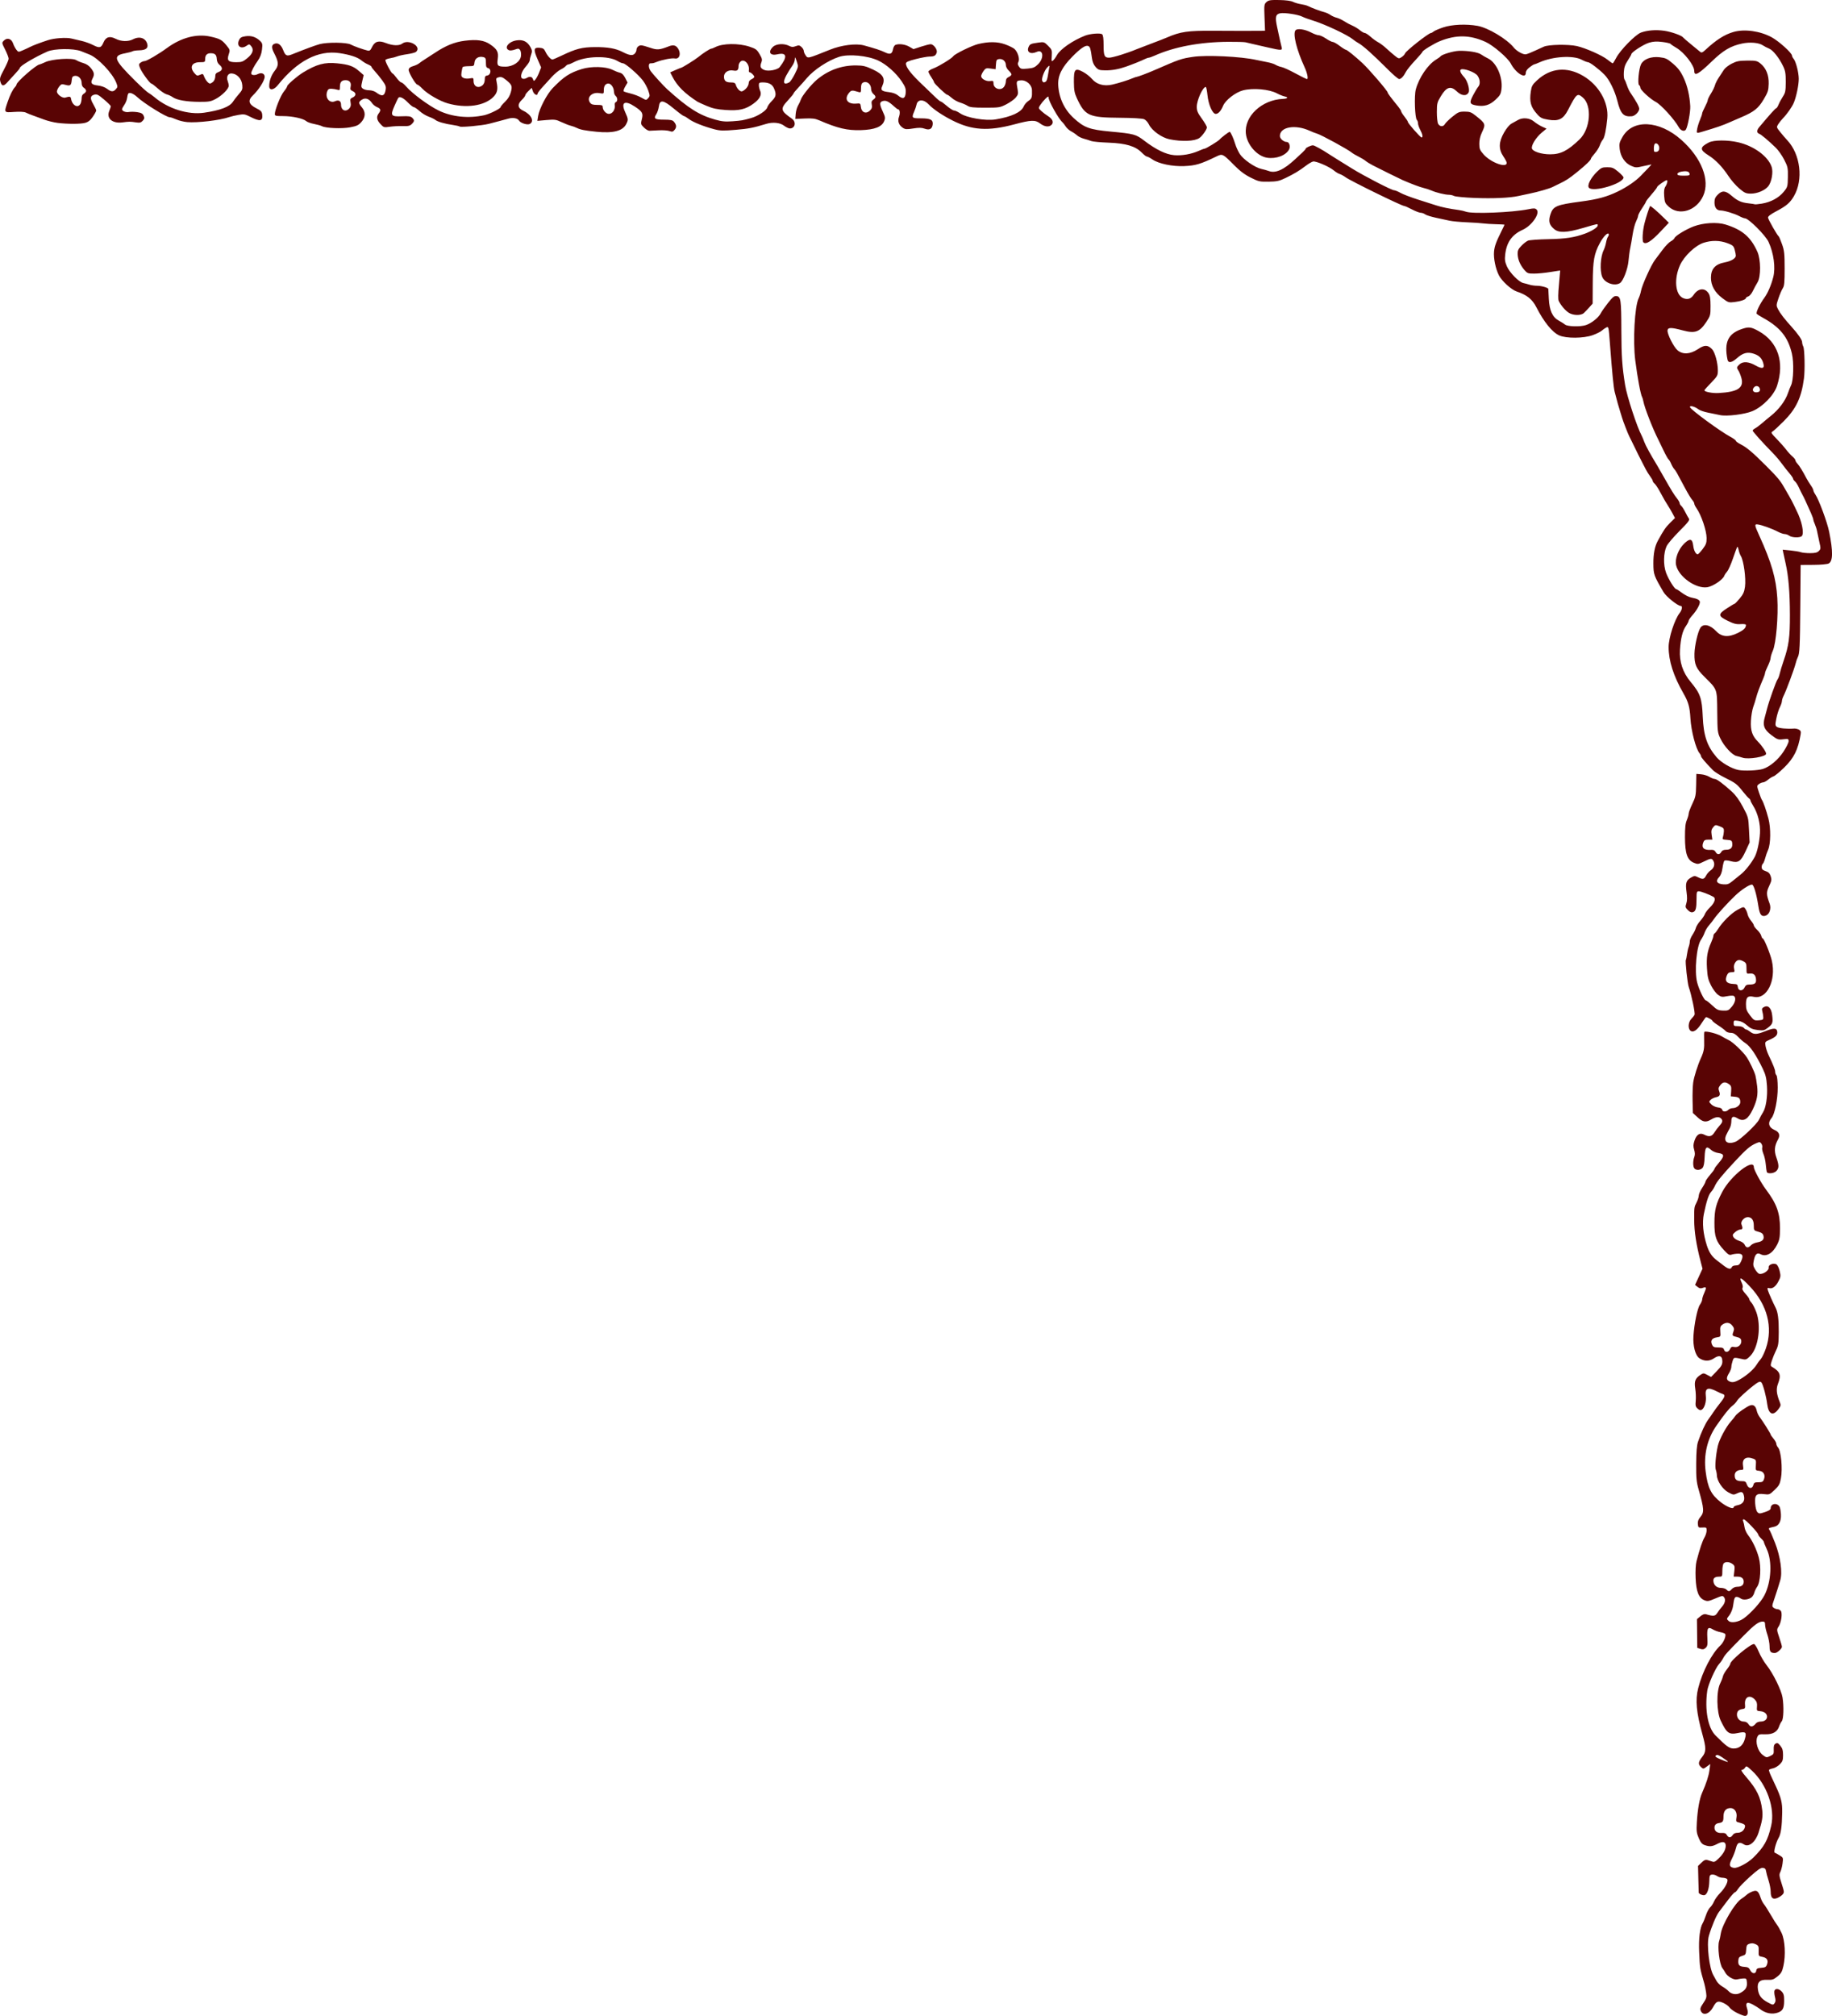 <?xml version="1.0"?><svg width="457.152" height="502.845" xmlns="http://www.w3.org/2000/svg">

 <g>
  <title>Layer 1</title>
  <g id="layer1">
   <path fill="#590404" id="path2996" d="m433.473,502.112c-0.809,-0.403 -1.656,-1.016 -1.883,-1.361c-0.226,-0.346 -0.924,-0.859 -1.551,-1.142c-1.334,-0.601 -1.769,-0.428 -2.536,1.009c-0.936,1.754 -2.495,2.27 -3.067,1.015c-0.25,-0.549 -0.155,-0.863 0.596,-1.976c0.799,-1.184 0.874,-1.463 0.706,-2.64c-0.103,-0.724 -0.296,-1.695 -0.428,-2.157c-1.161,-4.061 -1.113,-3.767 -1.308,-7.973c-0.151,-3.249 0.19,-6.028 0.878,-7.16c0.187,-0.308 0.555,-1.208 0.816,-1.999c0.261,-0.791 0.732,-1.671 1.047,-1.956c0.315,-0.285 0.754,-0.953 0.976,-1.485c0.222,-0.532 0.891,-1.459 1.486,-2.06c1.416,-1.431 2.261,-3.224 1.689,-3.586c-0.221,-0.14 -0.721,-0.257 -1.111,-0.259c-0.389,-0.003 -0.99,-0.202 -1.335,-0.444c-0.345,-0.242 -0.909,-0.399 -1.253,-0.35c-0.56,0.08 -0.63,0.259 -0.661,1.697c-0.039,1.784 -0.499,3.172 -1.132,3.415c-0.43,0.165 -1.483,-0.267 -1.511,-0.619c-0.009,-0.11 -0.051,-1.651 -0.093,-3.423l-0.078,-3.223l0.811,-0.771c0.919,-0.873 1.076,-0.901 2.367,-0.434c0.879,0.318 0.984,0.284 1.935,-0.631c1.201,-1.154 1.799,-2.219 1.799,-3.203c0,-1.019 -0.728,-1.185 -2.075,-0.471c-1.285,0.68 -1.932,0.743 -3.181,0.308c-0.652,-0.227 -1.004,-0.644 -1.48,-1.75c-0.543,-1.263 -0.605,-1.778 -0.473,-3.975c0.19,-3.173 0.669,-5.842 1.307,-7.288c1.065,-2.412 1.666,-4.267 1.849,-5.706l0.191,-1.502l-0.866,0.64c-0.841,0.622 -0.882,0.626 -1.432,0.128c-0.779,-0.705 -0.711,-1.286 0.297,-2.556c0.996,-1.253 1.005,-2.162 0.056,-5.576c-1.531,-5.509 -1.817,-8.593 -1.07,-11.528c1.08,-4.242 3.381,-8.664 5.581,-10.722c0.766,-0.717 1.446,-2.36 1.165,-2.815c-0.093,-0.151 -0.638,-0.358 -1.211,-0.46c-0.573,-0.102 -1.435,-0.422 -1.917,-0.713c-1.202,-0.724 -1.46,-0.305 -1.326,2.16c0.092,1.697 0.028,2.057 -0.441,2.481c-0.424,0.384 -0.721,0.438 -1.313,0.241l-0.765,-0.255l-0.04,-3.576l-0.04,-3.576l0.835,-0.703c0.564,-0.475 1.025,-0.647 1.419,-0.531c1.882,0.553 2.291,0.508 2.812,-0.312c0.279,-0.44 0.789,-1.114 1.134,-1.5c0.802,-0.898 1.017,-1.807 0.571,-2.417c-0.328,-0.449 -0.478,-0.428 -2.203,0.305c-1.658,0.705 -1.94,0.749 -2.716,0.428c-1.427,-0.591 -2.046,-2.162 -2.184,-5.547c-0.072,-1.777 0.015,-3.393 0.228,-4.204c0.806,-3.069 1.457,-5.01 1.972,-5.882c0.302,-0.512 0.549,-1.298 0.549,-1.747c0,-0.767 -0.063,-0.813 -1.051,-0.755c-0.997,0.059 -1.055,0.015 -1.139,-0.857c-0.064,-0.664 0.111,-1.155 0.631,-1.773c0.989,-1.176 0.936,-2.004 -0.436,-6.836c-0.542,-1.908 -0.633,-2.867 -0.611,-6.445c0.018,-2.962 0.152,-4.576 0.452,-5.465c0.778,-2.304 1.805,-4.534 2.563,-5.566c0.412,-0.561 0.994,-1.398 1.293,-1.86c0.299,-0.462 1.047,-1.471 1.662,-2.242c1.229,-1.541 1.369,-2.045 0.63,-2.265c-0.27,-0.08 -0.869,-0.344 -1.331,-0.586c-2.339,-1.224 -3.122,-0.923 -2.869,1.103c0.167,1.341 -0.305,2.969 -0.986,3.398c-0.342,0.215 -0.607,0.15 -1.061,-0.261c-0.512,-0.463 -0.584,-0.765 -0.467,-1.95c0.076,-0.771 0.021,-2.141 -0.122,-3.045c-0.291,-1.832 -0.006,-2.569 1.333,-3.447c0.682,-0.447 0.777,-0.445 1.672,0.037l0.949,0.511l1.406,-1.451c1.133,-1.17 1.406,-1.638 1.406,-2.414c0,-1.427 -0.744,-1.71 -2.089,-0.796c-1.159,0.787 -2.435,0.781 -3.655,-0.019c-0.99,-0.648 -1.633,-3.07 -1.471,-5.54c0.203,-3.101 0.998,-6.938 1.618,-7.809c0.304,-0.427 0.555,-1.009 0.559,-1.293c0.003,-0.284 0.245,-1.043 0.537,-1.685c0.602,-1.326 0.52,-1.565 -0.416,-1.209c-0.488,0.186 -0.815,0.121 -1.276,-0.252l-0.619,-0.501l0.929,-2.016l0.929,-2.016l-0.489,-1.884c-1.075,-4.137 -1.58,-7.418 -1.585,-10.291c-0.005,-3.189 -0.005,-3.191 0.598,-4.372c0.3,-0.589 0.547,-1.359 0.547,-1.712c0,-0.353 0.378,-1.209 0.839,-1.903c0.461,-0.694 0.839,-1.411 0.839,-1.594c0,-0.183 0.506,-0.916 1.122,-1.628c0.617,-0.712 1.121,-1.406 1.121,-1.541c0,-0.135 0.511,-0.836 1.135,-1.558c1.395,-1.612 1.353,-2.173 -0.177,-2.378c-0.625,-0.084 -1.44,-0.434 -1.81,-0.779c-1.183,-1.102 -1.52,-0.733 -1.613,1.767c-0.058,1.565 -0.218,2.38 -0.534,2.729c-0.519,0.573 -1.499,0.653 -1.989,0.162c-0.41,-0.41 -0.437,-1.884 -0.053,-2.895c0.197,-0.517 0.186,-1.07 -0.034,-1.807c-0.252,-0.841 -0.234,-1.314 0.089,-2.285c0.506,-1.523 1.348,-2.036 2.421,-1.475c1.212,0.632 1.901,0.485 2.535,-0.541c0.317,-0.513 0.895,-1.276 1.284,-1.696c0.783,-0.845 0.876,-1.295 0.372,-1.8c-0.492,-0.492 -1.36,-0.41 -2.403,0.225c-1.348,0.822 -2.122,0.706 -3.449,-0.519l-1.168,-1.078l-0.073,-2.999c-0.04,-1.65 0.027,-3.718 0.15,-4.596c0.194,-1.395 1.136,-4.376 1.921,-6.081c0.724,-1.573 0.884,-2.437 0.813,-4.374c-0.043,-1.164 -0.015,-2.151 0.062,-2.192c0.453,-0.243 3.132,0.432 4.204,1.06c0.694,0.406 1.576,0.885 1.962,1.063c0.925,0.428 3.473,2.853 4.34,4.13c0.763,1.125 1.935,3.572 2.229,4.656c0.105,0.385 0.295,1.56 0.423,2.611c0.256,2.095 -0.022,3.594 -1.08,5.826c-1.176,2.482 -2.279,3.149 -3.745,2.267c-1.184,-0.713 -1.606,-0.52 -1.611,0.739c-0.003,0.565 -0.188,1.343 -0.413,1.728c-0.225,0.385 -0.604,1.113 -0.843,1.618c-0.789,1.666 0.289,2.487 2.275,1.732c1.176,-0.447 5.367,-4.388 5.9,-5.547c0.259,-0.564 0.681,-1.341 0.938,-1.726c0.775,-1.164 1.213,-3.983 1.035,-6.667c-0.129,-1.946 -0.34,-2.809 -1.04,-4.262c-1.722,-3.57 -3.161,-5.674 -4.418,-6.459c-0.422,-0.263 -1.201,-0.935 -1.732,-1.494c-0.715,-0.752 -1.197,-1.015 -1.857,-1.015c-0.491,0 -1.064,-0.21 -1.276,-0.467c-0.211,-0.257 -1.047,-0.891 -1.856,-1.41c-0.809,-0.519 -1.471,-1.045 -1.471,-1.17c0,-0.198 -1.206,-0.877 -1.558,-0.877c-0.072,0 -0.578,0.7 -1.125,1.555c-1.118,1.748 -2.088,2.383 -2.773,1.814c-0.665,-0.552 -0.538,-2.165 0.231,-2.934c0.363,-0.363 0.726,-0.832 0.807,-1.043c0.174,-0.453 -0.787,-5.044 -1.428,-6.819c-0.349,-0.967 -0.948,-6.528 -0.74,-6.865c0.076,-0.124 0.203,-0.735 0.281,-1.36c0.078,-0.624 0.268,-1.465 0.421,-1.868c0.153,-0.403 0.279,-1.023 0.279,-1.376c0,-0.354 0.296,-1.079 0.657,-1.612c0.362,-0.533 0.743,-1.31 0.848,-1.728c0.105,-0.417 0.612,-1.229 1.127,-1.803c0.515,-0.574 1.024,-1.326 1.131,-1.67c0.107,-0.344 0.683,-1.101 1.28,-1.681c1.168,-1.135 1.523,-2.243 0.841,-2.623c-1.097,-0.612 -3.111,-1.374 -3.628,-1.374c-0.524,0 -0.576,0.171 -0.58,1.892c-0.005,2.392 -0.194,3.089 -0.901,3.313c-0.391,0.124 -0.779,-0.036 -1.263,-0.52c-0.634,-0.634 -0.669,-0.788 -0.381,-1.663c0.224,-0.677 0.238,-1.528 0.05,-2.859c-0.314,-2.214 -0.098,-2.892 1.144,-3.604c0.78,-0.448 0.934,-0.454 1.71,-0.067c1.209,0.603 1.535,0.537 2.026,-0.413c0.238,-0.461 0.748,-1.044 1.131,-1.295c0.839,-0.55 1.134,-1.523 0.705,-2.324c-0.402,-0.751 -0.629,-0.738 -2.406,0.131c-1.397,0.683 -1.516,0.697 -2.492,0.29c-1.634,-0.683 -2.193,-2.284 -2.205,-6.315c-0.007,-2.417 0.109,-3.516 0.457,-4.325c0.256,-0.597 0.466,-1.327 0.466,-1.623c0,-0.296 0.407,-1.384 0.904,-2.418c0.815,-1.694 0.91,-2.157 0.956,-4.682l0.052,-2.802l1.184,0.098c0.651,0.054 1.577,0.337 2.056,0.629c0.479,0.292 1.079,0.532 1.332,0.533c0.511,0.001 2.07,1.148 4.259,3.134c0.985,0.893 1.878,2.123 2.8,3.859c1.335,2.511 1.357,2.593 1.51,5.7l0.155,3.152l-1,2.164c-1.208,2.615 -1.811,3.014 -3.764,2.492c-0.771,-0.206 -1.39,-0.242 -1.542,-0.09c-0.14,0.14 -0.351,0.966 -0.469,1.835c-0.145,1.07 -0.43,1.81 -0.882,2.291c-0.909,0.968 -0.487,1.636 1.107,1.753c0.951,0.07 1.36,-0.064 2.136,-0.701c0.528,-0.433 1.515,-1.229 2.194,-1.768c1.134,-0.901 2.584,-2.719 3.489,-4.376c0.602,-1.101 1.185,-3.711 1.316,-5.895c0.139,-2.313 -0.528,-4.995 -1.707,-6.864c-0.371,-0.588 -0.675,-1.192 -0.675,-1.341c0,-0.15 -0.158,-0.373 -0.35,-0.496c-0.193,-0.123 -0.85,-0.855 -1.461,-1.625c-1.555,-1.961 -1.857,-2.197 -4.48,-3.496c-1.28,-0.634 -2.66,-1.494 -3.067,-1.911c-1.856,-1.902 -2.971,-3.212 -2.971,-3.492c0,-0.168 -0.169,-0.504 -0.376,-0.747c-0.919,-1.082 -2.091,-5.575 -2.272,-8.709c-0.164,-2.831 -0.511,-4.074 -1.731,-6.195c-2.499,-4.343 -3.714,-8.149 -3.706,-11.6c0.006,-2.282 1.489,-6.855 2.738,-8.444c0.618,-0.786 0.778,-1.785 0.286,-1.785c-0.734,0 -3.631,-2.319 -4.281,-3.427c-2.423,-4.13 -2.524,-4.411 -2.547,-7.082c-0.022,-2.472 0.34,-4.348 1.108,-5.745c1.481,-2.695 1.934,-3.359 3.038,-4.452l1.241,-1.229l-0.616,-1.153c-0.339,-0.634 -0.851,-1.509 -1.138,-1.943c-0.543,-0.822 -0.904,-1.451 -2.161,-3.756c-0.412,-0.756 -0.948,-1.539 -1.191,-1.741c-0.243,-0.202 -0.442,-0.497 -0.442,-0.657c0,-0.159 -0.294,-0.68 -0.652,-1.157c-0.359,-0.477 -0.84,-1.245 -1.069,-1.708c-0.229,-0.462 -0.558,-1.093 -0.731,-1.401c-0.298,-0.532 -1.921,-3.797 -2.786,-5.605c-0.221,-0.462 -0.507,-1.039 -0.635,-1.281c-0.317,-0.599 -1.596,-3.911 -1.778,-4.604c-0.081,-0.308 -0.276,-0.939 -0.433,-1.401c-0.306,-0.899 -0.954,-3.214 -1.41,-5.044c-0.283,-1.136 -0.604,-4.392 -1.193,-12.108c-0.32,-4.194 -0.334,-4.256 -0.914,-3.958c-0.324,0.167 -0.841,0.529 -1.149,0.805c-0.308,0.276 -1.317,0.774 -2.242,1.105c-2.266,0.813 -6.571,0.846 -8.334,0.063c-1.748,-0.776 -3.836,-3.349 -5.733,-7.065c-1.005,-1.969 -2.38,-3.062 -4.897,-3.893c-1.32,-0.436 -3.692,-2.59 -4.424,-4.017c-0.842,-1.642 -1.385,-4.297 -1.221,-5.97c0.132,-1.348 0.54,-2.448 1.943,-5.246c0.367,-0.732 0.668,-1.37 0.668,-1.418c0,-0.048 -0.977,-0.109 -2.172,-0.135c-1.194,-0.027 -2.613,-0.115 -3.153,-0.196c-0.539,-0.081 -2.365,-0.205 -4.056,-0.275c-1.692,-0.07 -3.646,-0.253 -4.344,-0.406c-0.697,-0.153 -2.24,-0.486 -3.427,-0.74c-1.187,-0.254 -2.385,-0.634 -2.662,-0.844c-0.277,-0.21 -0.774,-0.386 -1.105,-0.391c-0.331,-0.005 -1.321,-0.387 -2.2,-0.85c-0.879,-0.462 -1.735,-0.841 -1.902,-0.841c-0.611,0 -13.421,-6.271 -14.632,-7.163c-0.462,-0.34 -1.125,-0.705 -1.473,-0.811c-0.348,-0.106 -0.995,-0.497 -1.438,-0.87c-1.158,-0.974 -4.526,-2.424 -5.224,-2.249c-0.323,0.081 -1.131,0.561 -1.795,1.066c-1.646,1.252 -2.914,2.016 -5.064,3.051c-1.566,0.753 -2.155,0.881 -4.204,0.914c-2.228,0.035 -2.517,-0.03 -4.484,-1.014c-1.52,-0.76 -2.684,-1.64 -4.204,-3.177c-2.729,-2.761 -2.855,-2.823 -4.301,-2.123c-4.011,1.941 -5.231,2.305 -8.134,2.428c-2.898,0.122 -6.316,-0.59 -7.851,-1.638c-0.6,-0.409 -1.237,-0.744 -1.416,-0.744c-0.179,0 -0.752,-0.439 -1.272,-0.976c-1.56,-1.61 -3.955,-2.329 -8.278,-2.487c-2.007,-0.073 -3.961,-0.257 -4.344,-0.409c-0.382,-0.151 -1.204,-0.411 -1.826,-0.577c-0.622,-0.166 -1.391,-0.543 -1.708,-0.839c-0.317,-0.296 -0.974,-0.743 -1.459,-0.993c-0.485,-0.251 -1.102,-0.8 -1.371,-1.221c-0.269,-0.421 -0.635,-0.891 -0.813,-1.045c-0.954,-0.826 -3.467,-5.299 -3.467,-6.172c0,-0.378 -0.17,-0.31 -0.802,0.323c-0.441,0.442 -1.02,1.146 -1.287,1.564c-0.475,0.746 -0.469,0.774 0.291,1.479c0.426,0.395 1.188,0.973 1.692,1.285c1.104,0.683 1.453,1.554 0.86,2.147c-0.642,0.642 -1.757,0.511 -2.869,-0.338c-1.214,-0.926 -2.237,-0.889 -6.432,0.231c-6.518,1.74 -10.559,1.487 -15.413,-0.965c-2.534,-1.28 -4.841,-2.834 -5.892,-3.967c-1.276,-1.377 -2.795,-1.383 -3.084,-0.014c-0.091,0.43 -0.347,1.197 -0.569,1.703c-0.719,1.641 -0.623,1.742 1.645,1.742c2.402,0 3.088,0.355 2.95,1.527c-0.133,1.129 -0.814,1.482 -2.019,1.047c-0.739,-0.267 -1.414,-0.279 -2.848,-0.05c-1.594,0.255 -1.982,0.233 -2.559,-0.146c-1.04,-0.681 -1.385,-1.658 -0.981,-2.776c0.325,-0.898 0.21,-1.844 -0.223,-1.844c-0.115,0 -0.554,-0.32 -0.976,-0.711c-1.332,-1.234 -2.01,-1.568 -2.788,-1.373c-0.918,0.23 -0.927,0.763 -0.047,2.662c0.599,1.292 0.641,1.581 0.34,2.34c-0.572,1.446 -2.394,2.155 -5.815,2.263c-3.399,0.108 -5.812,-0.46 -10.379,-2.441c-1.047,-0.454 -1.753,-0.544 -3.643,-0.461l-2.344,0.103l0.097,-1.261c0.053,-0.694 0.322,-1.639 0.599,-2.102c0.276,-0.462 0.593,-1.141 0.704,-1.508c0.265,-0.872 2.585,-3.74 3.962,-4.898c2.848,-2.394 6.192,-3.607 9.845,-3.572c1.713,0.017 2.365,0.174 4.118,0.995c2.64,1.236 3.224,2.284 2.345,4.212c-0.439,0.962 -0.112,1.241 1.71,1.457c0.967,0.114 1.758,0.41 2.286,0.855c1.173,0.987 1.777,0.761 1.883,-0.707c0.073,-1.008 -0.09,-1.462 -1.022,-2.859c-1.376,-2.061 -3.788,-4.201 -5.817,-5.162c-2.63,-1.245 -7.431,-1.704 -9.781,-0.934c-2.784,0.912 -6.274,3.209 -8.041,5.291c-0.664,0.783 -1.68,1.919 -2.258,2.525c-0.578,0.606 -1.052,1.192 -1.053,1.302c0,0.11 -0.631,0.883 -1.401,1.718c-1.983,2.152 -1.892,2.586 0.965,4.589c1.158,0.812 0.823,2.439 -0.502,2.439c-0.301,0 -0.961,-0.315 -1.467,-0.701c-0.996,-0.759 -2.801,-0.938 -4.439,-0.438c-3.211,0.979 -4.338,1.199 -7.586,1.477c-3.116,0.267 -3.886,0.248 -5.324,-0.129c-2.707,-0.711 -5.338,-1.765 -6.375,-2.556c-0.53,-0.404 -1.087,-0.735 -1.238,-0.735c-0.151,0 -1.267,-0.826 -2.481,-1.835c-2.699,-2.244 -3.546,-2.359 -3.792,-0.513c-0.085,0.635 -0.38,1.5 -0.657,1.922c-0.699,1.066 -0.314,1.317 2.019,1.317c1.491,0 2.069,0.114 2.371,0.466c0.686,0.801 0.755,1.396 0.236,2.037c-0.429,0.529 -0.617,0.577 -1.317,0.333c-0.449,-0.156 -1.637,-0.239 -2.638,-0.184c-1.002,0.056 -2.065,0.107 -2.363,0.114c-0.298,0.007 -0.915,-0.36 -1.371,-0.816c-0.788,-0.788 -0.815,-0.89 -0.526,-2.025c0.387,-1.526 0.167,-1.927 -1.757,-3.205c-2.464,-1.635 -3.504,-1.074 -2.429,1.31c0.829,1.838 0.843,1.981 0.303,3.059c-0.868,1.732 -3.254,2.348 -7.443,1.923c-2.859,-0.291 -4.001,-0.513 -4.866,-0.948c-0.387,-0.195 -1.078,-0.444 -1.535,-0.554c-0.457,-0.11 -1.505,-0.519 -2.328,-0.908c-1.367,-0.646 -1.691,-0.69 -3.752,-0.508l-2.256,0.2l0.194,-1.223c0.285,-1.802 2.215,-5.487 3.641,-6.951c2.819,-2.895 4.225,-3.812 7.298,-4.762c2.315,-0.715 5.955,-0.627 7.571,0.184c0.612,0.307 1.458,0.641 1.88,0.742c0.523,0.126 0.952,0.546 1.347,1.321l0.58,1.136l-0.591,1.002c-0.325,0.551 -0.49,1.087 -0.366,1.19c0.124,0.103 0.919,0.354 1.766,0.557c0.848,0.203 2.057,0.668 2.688,1.033c1.133,0.656 1.153,0.657 1.639,0.12c0.462,-0.511 0.464,-0.628 0.037,-1.892c-0.251,-0.741 -0.862,-1.879 -1.359,-2.528c-1.145,-1.495 -4.364,-4.284 -4.946,-4.286c-0.243,-0.001 -0.856,-0.254 -1.363,-0.563c-2.312,-1.409 -8.036,-1.259 -10.92,0.287c-0.572,0.307 -1.185,0.558 -1.361,0.558c-0.176,0 -0.479,0.191 -0.673,0.426c-0.194,0.234 -0.77,0.623 -1.28,0.865c-0.51,0.242 -1.519,1.091 -2.243,1.886c-0.724,0.796 -1.803,1.981 -2.397,2.635c-0.595,0.653 -1.081,1.316 -1.081,1.471c0,0.655 -0.894,0.214 -1.17,-0.577l-0.3,-0.86l-0.806,0.773c-0.444,0.425 -0.806,0.915 -0.806,1.088c0,0.174 -0.384,0.683 -0.853,1.133c-1.183,1.133 -1.045,2.061 0.406,2.743c1.952,0.916 2.775,2.625 1.574,3.267c-0.599,0.321 -2.274,-0.199 -2.662,-0.826c-0.372,-0.602 -1.457,-0.826 -2.571,-0.53c-0.593,0.158 -1.71,0.458 -2.48,0.667c-0.771,0.209 -1.906,0.508 -2.522,0.663c-1.667,0.42 -6.871,0.901 -7.243,0.669c-0.178,-0.111 -0.954,-0.288 -1.724,-0.394c-1.942,-0.266 -3.841,-0.815 -4.358,-1.259c-0.239,-0.205 -0.98,-0.566 -1.648,-0.801c-0.668,-0.236 -1.702,-0.869 -2.299,-1.409c-0.597,-0.539 -1.242,-0.98 -1.435,-0.981c-0.192,-0 -0.834,-0.5 -1.426,-1.11c-1.123,-1.157 -2.059,-1.636 -2.406,-1.229c-0.112,0.131 -0.557,1.048 -0.99,2.038c-1.069,2.445 -0.885,2.7 1.865,2.585c1.664,-0.069 2.198,0.009 2.565,0.376c0.603,0.603 0.584,0.863 -0.111,1.558c-0.471,0.471 -0.886,0.564 -2.312,0.517c-0.956,-0.031 -2.396,0.043 -3.201,0.164c-1.411,0.213 -1.494,0.189 -2.312,-0.687c-0.927,-0.992 -1.056,-1.812 -0.419,-2.654c0.606,-0.802 0.508,-1.17 -0.416,-1.552c-0.455,-0.188 -1.029,-0.651 -1.276,-1.028c-0.706,-1.078 -1.655,-1.393 -2.509,-0.833c-0.889,0.582 -0.89,0.862 -0.011,1.906c0.978,1.162 0.932,2.468 -0.128,3.675c-0.693,0.789 -1.149,1.004 -2.785,1.313c-2.07,0.391 -6.102,0.225 -7.064,-0.29c-0.284,-0.152 -1.173,-0.401 -1.976,-0.553c-0.803,-0.152 -1.669,-0.467 -1.926,-0.699c-0.728,-0.659 -3.458,-1.255 -5.752,-1.255c-1.835,0 -2.088,-0.062 -2.088,-0.512c0,-1.023 1.458,-4.651 2.26,-5.624c0.452,-0.549 0.823,-1.139 0.823,-1.31c0,-0.366 2.465,-2.509 3.906,-3.396c3.389,-2.086 5.443,-2.643 8.564,-2.323c2.921,0.299 4.035,0.693 5.453,1.925l1.165,1.012l-0.352,1.504c-0.324,1.382 -0.309,1.536 0.178,1.892c0.291,0.213 0.993,0.387 1.559,0.387c0.567,0 1.33,0.23 1.698,0.513c1.479,1.135 2.14,0.972 2.394,-0.591c0.14,-0.864 0.013,-1.221 -0.86,-2.41c-0.564,-0.768 -1.399,-1.797 -1.856,-2.286c-0.457,-0.489 -0.831,-0.987 -0.831,-1.106c0,-0.119 -0.395,-0.38 -0.878,-0.58c-0.483,-0.2 -1.24,-0.668 -1.682,-1.04c-0.889,-0.748 -2.861,-1.391 -5.427,-1.768c-5.307,-0.781 -10.484,1.912 -15.37,7.996c-1.021,1.271 -2.145,1.388 -2.143,0.223c0.003,-1.318 0.531,-2.761 1.423,-3.883c0.996,-1.253 0.957,-2.121 -0.192,-4.318c-0.728,-1.393 -0.673,-2.111 0.184,-2.383c0.842,-0.267 1.582,0.326 2.1,1.683c0.505,1.323 0.898,1.507 2.145,1.005c3.299,-1.326 5.899,-2.286 6.949,-2.565c1.915,-0.509 6.717,-0.452 7.724,0.093c0.79,0.427 2.965,1.207 4.229,1.517c0.481,0.118 0.699,-0.052 1.071,-0.834c0.696,-1.466 1.669,-1.76 3.473,-1.049c1.701,0.671 3.314,0.728 4.084,0.146c1.634,-1.236 4.978,0.784 3.428,2.071c-0.205,0.17 -1.182,0.425 -2.172,0.566c-0.99,0.141 -2.115,0.388 -2.5,0.548c-0.385,0.16 -1.169,0.367 -1.742,0.46c-0.573,0.093 -1.113,0.285 -1.2,0.426c-0.167,0.271 1.461,3.359 1.778,3.371c0.101,0.004 0.554,0.508 1.008,1.121c0.453,0.613 0.976,1.114 1.162,1.114c0.186,0 0.748,0.473 1.249,1.051c1.51,1.741 5.583,4.745 8.086,5.964c3.283,1.599 7.449,2.027 11.378,1.168c1.345,-0.294 4.063,-1.64 4.063,-2.012c0,-0.146 0.497,-0.743 1.104,-1.326c0.748,-0.719 1.219,-1.494 1.462,-2.404c0.413,-1.544 0.287,-1.857 -1.24,-3.093c-0.784,-0.635 -1.178,-0.776 -1.758,-0.631c-0.694,0.174 -0.732,0.261 -0.538,1.226c0.358,1.777 0.168,2.652 -0.792,3.649c-2.198,2.284 -6.872,2.948 -11.451,1.627c-1.989,-0.574 -5.002,-2.32 -6.288,-3.645c-0.541,-0.557 -1.1,-1.013 -1.242,-1.013c-0.45,0 -2.272,-3.117 -2.182,-3.735c0.059,-0.409 0.399,-0.682 1.097,-0.881c0.556,-0.158 1.236,-0.477 1.512,-0.708c0.275,-0.231 0.911,-0.673 1.413,-0.981c0.502,-0.308 1.629,-1.038 2.505,-1.623c2.718,-1.813 4.915,-2.702 7.463,-3.022c3.045,-0.382 4.841,-0.124 6.349,0.913c1.771,1.218 2.121,1.89 1.884,3.618c-0.237,1.721 -0.035,1.924 1.915,1.93c1.911,0.006 3.721,-1.237 3.888,-2.67c0.065,-0.555 -0.035,-1.219 -0.223,-1.475c-0.295,-0.404 -0.469,-0.419 -1.311,-0.115c-0.534,0.193 -1.166,0.276 -1.405,0.184c-1.415,-0.543 -0.198,-2.176 1.85,-2.483c1.591,-0.239 2.712,0.313 3.459,1.701c0.422,0.783 0.446,1.063 0.157,1.861c-0.187,0.516 -0.34,1.15 -0.34,1.409c0,0.258 -0.426,0.943 -0.946,1.521c-1.154,1.283 -1.576,2.783 -0.861,3.058c0.264,0.101 0.714,0.038 0.999,-0.14c0.777,-0.485 1.36,-0.393 1.599,0.252c0.205,0.553 0.231,0.556 0.648,0.07c0.239,-0.279 0.651,-1.064 0.916,-1.745l0.481,-1.239l-0.891,-2.044c-1.065,-2.442 -0.971,-2.973 0.503,-2.851c0.854,0.071 1.124,0.244 1.44,0.928c0.499,1.08 1.39,2.06 1.81,1.993c0.18,-0.029 1.211,-0.474 2.29,-0.988c3.586,-1.71 5.054,-2.084 8.267,-2.106c3.178,-0.021 5.189,0.332 6.9,1.211c1.672,0.859 2.478,0.98 3.008,0.451c0.253,-0.253 0.461,-0.679 0.461,-0.945c0,-0.627 0.538,-1.157 1.176,-1.157c0.277,0 1.276,0.267 2.22,0.594c1.769,0.612 2.331,0.571 4.674,-0.343c0.969,-0.378 1.605,-0.305 2.076,0.239c1.099,1.27 0.732,3.044 -0.575,2.783c-0.73,-0.146 -3.135,0.314 -4.527,0.866c-0.782,0.31 -0.938,0.345 -1.541,0.345c-0.569,0 -0.54,1.106 0.051,1.949c0.522,0.745 3.274,3.763 4.153,4.553c5.262,4.734 7.931,6.418 11.972,7.554c1.623,0.456 2.499,0.539 4.282,0.405c2.317,-0.174 2.51,-0.207 4.627,-0.797c1.718,-0.479 3.856,-1.879 4.049,-2.651c0.087,-0.348 0.598,-1.073 1.136,-1.61c1.074,-1.074 1.18,-1.649 0.57,-3.108c-0.445,-1.066 -1.305,-1.53 -2.834,-1.53c-0.835,0 -0.963,0.091 -0.963,0.687c0,0.378 0.144,1.003 0.319,1.389c0.458,1.005 -0.084,2.062 -1.645,3.206c-1.969,1.444 -3.626,1.826 -6.934,1.6c-2.181,-0.149 -3.227,-0.374 -4.764,-1.025c-1.083,-0.459 -2.108,-0.924 -2.278,-1.034c-3.207,-2.074 -5.062,-3.909 -6.212,-6.145l-0.608,-1.182l1.287,-0.57c0.708,-0.313 1.347,-0.57 1.42,-0.57c0.25,0 3.58,-2.07 4.28,-2.661c1.022,-0.862 2.931,-2.102 3.238,-2.104c0.146,-0.001 0.594,-0.173 0.996,-0.383c1.864,-0.973 5.831,-1.028 8.581,-0.12c1.539,0.508 1.835,0.728 2.494,1.853c0.643,1.097 0.705,1.391 0.443,2.086c-0.387,1.027 -0.21,1.479 0.732,1.869c0.993,0.411 3.308,-0.02 3.848,-0.716c2.02,-2.609 1.809,-3.724 -0.602,-3.18c-1.787,0.403 -2.374,-0.573 -1.107,-1.84c0.812,-0.811 2.765,-0.946 4.055,-0.279c0.634,0.328 0.963,0.345 1.653,0.084c0.736,-0.278 0.946,-0.249 1.436,0.195c0.316,0.286 0.574,0.725 0.574,0.975c0,0.25 0.205,0.747 0.455,1.104c0.587,0.838 0.397,0.882 6.131,-1.418c2.827,-1.134 6.456,-1.591 8.407,-1.059c2.768,0.754 4.278,1.25 5.238,1.721c1.296,0.635 1.805,0.449 2.028,-0.741c0.096,-0.514 0.371,-1.01 0.611,-1.102c0.896,-0.344 2.415,-0.147 3.446,0.446l1.066,0.613l1.868,-0.613c1.028,-0.337 2.109,-0.613 2.402,-0.613c0.763,0 1.75,1.346 1.523,2.076c-0.245,0.786 -0.622,0.998 -1.789,1.002c-0.539,0.002 -2.084,0.286 -3.433,0.63c-1.942,0.497 -2.452,0.732 -2.452,1.132c0,0.975 1.328,2.655 4.34,5.491c0.923,0.869 2.221,2.115 2.885,2.77c0.664,0.655 1.321,1.191 1.458,1.191c0.138,0 0.833,0.504 1.545,1.121c0.712,0.617 1.51,1.121 1.774,1.121c0.263,0 0.948,0.319 1.521,0.708c1.668,1.133 6.333,1.928 8.866,1.511c3.954,-0.652 6.39,-1.782 6.997,-3.247c0.181,-0.438 0.705,-1.048 1.164,-1.355c0.842,-0.564 0.948,-0.878 0.894,-2.661c-0.042,-1.401 -1.393,-2.586 -2.812,-2.468c-1.125,0.094 -1.146,0.158 -0.757,2.344c0.173,0.972 0.101,1.257 -0.494,1.962c-0.383,0.453 -1.436,1.203 -2.339,1.665c-1.577,0.807 -1.788,0.841 -5.298,0.841c-2.931,0 -3.796,-0.092 -4.364,-0.464c-0.39,-0.255 -1.235,-0.622 -1.878,-0.815c-0.643,-0.193 -1.571,-0.709 -2.062,-1.147c-0.491,-0.438 -1.003,-0.797 -1.139,-0.797c-0.335,0 -3.296,-2.819 -3.296,-3.138c0,-0.14 -0.315,-0.718 -0.701,-1.285c-0.385,-0.567 -0.701,-1.18 -0.701,-1.363c0,-0.183 0.599,-0.555 1.331,-0.828c1.299,-0.484 4.515,-2.464 4.874,-3c0.397,-0.593 4.673,-2.677 6.265,-3.053c2.604,-0.615 4.745,-0.591 6.616,0.073c0.985,0.35 2.056,0.872 2.38,1.16c0.832,0.741 1.379,2.51 0.997,3.224c-0.227,0.425 -0.192,0.71 0.149,1.197c0.406,0.579 0.606,0.625 2.131,0.486c1.439,-0.131 1.822,-0.291 2.639,-1.108c1.543,-1.543 1.288,-3.806 -0.346,-3.062c-1.557,0.709 -2.62,0.048 -2.024,-1.259c0.321,-0.704 0.546,-0.8 2.529,-1.069c1.267,-0.172 1.395,-0.128 2.338,0.815c0.935,0.935 0.991,1.092 0.901,2.522c-0.087,1.385 -0.055,1.487 0.354,1.116c0.247,-0.224 0.671,-0.815 0.941,-1.312c0.807,-1.487 3.966,-3.673 7.033,-4.868c1.258,-0.49 3.809,-0.693 4.237,-0.338c0.255,0.211 0.37,1.066 0.37,2.739c0,2.629 0.213,3.106 1.387,3.102c0.873,-0.003 4.506,-1.122 6.88,-2.12c0.462,-0.194 2.102,-0.823 3.643,-1.396c1.541,-0.574 3.307,-1.262 3.923,-1.529c3.32,-1.441 5.195,-1.713 11.49,-1.667c5.094,0.037 10.787,0.042 12.086,0.01l0.876,-0.021l-0.128,-3.299c-0.121,-3.12 -0.094,-3.329 0.485,-3.853c0.527,-0.476 0.976,-0.547 3.214,-0.507c1.622,0.029 2.903,0.199 3.403,0.451c0.441,0.222 1.343,0.487 2.005,0.589c0.662,0.101 1.418,0.297 1.681,0.435c0.813,0.426 3.238,1.338 4.104,1.543c0.453,0.107 1.147,0.42 1.541,0.696c0.395,0.276 1.096,0.59 1.558,0.699c0.462,0.109 1.299,0.498 1.86,0.865c0.561,0.367 1.486,0.862 2.057,1.1c0.571,0.238 1.414,0.751 1.875,1.138c0.46,0.387 1.016,0.704 1.235,0.704c0.219,0 0.871,0.424 1.45,0.943c0.578,0.518 1.438,1.14 1.909,1.381c0.472,0.241 1.375,0.92 2.008,1.509c0.633,0.589 1.596,1.425 2.141,1.857c0.951,0.755 1.019,0.768 1.695,0.325c0.387,-0.254 0.772,-0.67 0.856,-0.926c0.206,-0.625 5.881,-5.089 6.471,-5.089c0.121,0 0.419,-0.169 0.662,-0.375c0.243,-0.206 1.325,-0.669 2.404,-1.029c2.17,-0.725 5.73,-0.88 8.547,-0.372c2.637,0.475 7.313,3.272 9.026,5.398c0.68,0.845 2.135,1.702 2.887,1.702c0.404,0 1.122,-0.296 4.62,-1.908c1.182,-0.544 6.111,-0.632 8.267,-0.147c2.154,0.485 6.314,2.328 7.595,3.365c0.632,0.512 1.229,0.931 1.326,0.931c0.097,0 0.481,-0.599 0.854,-1.331c0.967,-1.902 4.806,-5.826 6.198,-6.336c1.591,-0.583 3.712,-0.747 5.816,-0.449c1.731,0.245 4.378,1.176 4.687,1.649c0.08,0.122 0.965,0.891 1.967,1.709c1.002,0.817 2.022,1.656 2.267,1.864c0.383,0.325 0.582,0.251 1.433,-0.536c2.64,-2.441 4.671,-3.733 6.889,-4.381c2.748,-0.804 6.687,-0.258 9.585,1.327c1.801,0.985 5.048,3.923 5.048,4.568c0,0.182 0.174,0.531 0.388,0.774c0.582,0.665 1.294,3.426 1.294,5.022c0,1.544 -0.603,4.454 -1.234,5.955c-0.444,1.058 -1.679,2.82 -2.729,3.897c-0.376,0.385 -0.896,1.039 -1.156,1.452c-0.464,0.737 -0.454,0.775 0.499,1.962c0.535,0.666 1.328,1.589 1.762,2.051c3.292,3.501 4.045,9.872 1.648,13.947c-0.974,1.657 -1.856,2.414 -4.34,3.728c-1.464,0.774 -2.143,1.292 -2.117,1.614c0.038,0.461 2.275,4.393 2.658,4.672c0.106,0.077 0.483,0.96 0.837,1.962c0.564,1.591 0.646,2.356 0.649,6.05c0.003,3.486 -0.079,4.355 -0.466,4.945c-0.258,0.394 -0.739,1.517 -1.069,2.496c-0.585,1.738 -0.588,1.804 -0.092,2.762c0.527,1.02 1.613,2.427 3.353,4.344c1.639,1.806 2.638,3.26 2.638,3.84c0,0.297 0.13,0.784 0.289,1.081c0.334,0.624 0.447,5.905 0.17,7.97c-0.645,4.812 -1.94,7.544 -5.062,10.68c-1.245,1.25 -2.493,2.395 -2.775,2.545c-0.458,0.244 -0.35,0.438 1.029,1.851c0.848,0.868 1.898,2.054 2.333,2.635c0.436,0.581 1.139,1.353 1.563,1.716c0.424,0.363 0.771,0.798 0.771,0.967c0,0.169 0.24,0.568 0.533,0.886c0.505,0.548 1.249,1.757 2.262,3.676c0.248,0.471 0.73,1.247 1.07,1.725c0.34,0.478 0.619,1.019 0.619,1.203c0,0.184 0.229,0.669 0.509,1.078c0.879,1.284 2.958,6.903 3.438,9.291c0.992,4.935 0.956,7.319 -0.121,7.903c-0.353,0.191 -1.931,0.335 -3.802,0.346l-3.199,0.019l-0.08,10.088c-0.082,10.353 -0.167,12.074 -0.638,12.947c-0.15,0.277 -0.397,1.009 -0.55,1.625c-0.332,1.339 -2.374,6.809 -2.977,7.975c-0.234,0.453 -0.426,1.056 -0.426,1.34c0,0.283 -0.234,0.974 -0.52,1.535c-0.286,0.561 -0.676,1.811 -0.866,2.777c-0.314,1.598 -0.3,1.79 0.153,2.122c0.452,0.33 2.64,0.536 4.244,0.398c0.346,-0.03 0.895,0.088 1.219,0.261c0.468,0.25 0.559,0.498 0.442,1.201c-0.638,3.829 -1.68,5.914 -4.157,8.318c-1.103,1.07 -2.268,2.028 -2.591,2.129c-0.322,0.101 -0.943,0.481 -1.378,0.846c-0.436,0.364 -1.003,0.666 -1.261,0.671c-0.258,0.005 -0.715,0.195 -1.016,0.423c-0.54,0.408 -0.54,0.436 -0.019,2.023c0.291,0.885 0.63,1.746 0.754,1.913c0.339,0.458 1.071,2.547 1.631,4.653c0.621,2.334 0.581,6.365 -0.077,7.798c-0.246,0.537 -0.585,1.507 -0.752,2.156c-0.167,0.649 -0.427,1.255 -0.577,1.348c-0.15,0.093 -0.273,0.467 -0.273,0.831c0,0.506 0.227,0.737 0.964,0.981c0.728,0.24 1.042,0.555 1.282,1.281c0.277,0.84 0.228,1.152 -0.387,2.452c-0.737,1.558 -0.725,2.09 0.103,4.334c0.559,1.517 -0.173,3.114 -1.438,3.139c-0.712,0.014 -1.06,-0.607 -1.341,-2.399c-0.497,-3.166 -1.169,-5.438 -1.609,-5.438c-0.684,0 -2.663,1.297 -4.161,2.726c-1.895,1.809 -4.431,4.591 -5.223,5.729c-0.357,0.513 -0.982,1.311 -1.388,1.774c-0.407,0.462 -0.878,1.256 -1.047,1.764c-0.169,0.508 -0.566,1.286 -0.881,1.729c-1.134,1.593 -1.708,7.88 -0.977,10.701c0.457,1.765 1.749,4.442 2.143,4.442c0.139,0 0.857,0.566 1.596,1.257c1.176,1.1 1.513,1.263 2.698,1.308c1.245,0.047 1.424,-0.032 2.226,-0.987c0.889,-1.059 1.107,-2.283 0.475,-2.673c-0.184,-0.113 -0.944,-0.081 -1.689,0.071c-1.212,0.248 -1.45,0.21 -2.245,-0.355c-0.489,-0.348 -1.275,-1.397 -1.746,-2.331c-0.71,-1.407 -0.883,-2.143 -1.012,-4.304c-0.163,-2.73 0.095,-4.283 1.077,-6.485c0.291,-0.653 0.53,-1.371 0.53,-1.595c0,-0.224 0.136,-0.491 0.303,-0.594c0.167,-0.103 0.533,-0.566 0.815,-1.029c1.057,-1.738 3.361,-4.028 4.87,-4.839c1.538,-0.827 1.564,-0.831 1.967,-0.28c0.225,0.307 0.481,0.917 0.569,1.356c0.088,0.439 0.476,1.174 0.862,1.633c0.386,0.459 0.702,0.983 0.702,1.164c0,0.181 0.379,0.687 0.842,1.124c0.463,0.437 0.918,1.098 1.011,1.47c0.093,0.372 0.265,0.676 0.382,0.676c0.317,0 1.879,3.843 2.267,5.574c1.103,4.931 -1.272,9.677 -4.492,8.975c-1.532,-0.334 -1.971,0.07 -1.971,1.814c0,1.28 0.143,1.678 1.005,2.807c0.946,1.239 1.074,1.311 2.172,1.231c1.043,-0.076 1.164,-0.159 1.141,-0.786c-0.014,-0.385 -0.12,-1.037 -0.235,-1.448c-0.168,-0.602 -0.092,-0.81 0.395,-1.071c1.053,-0.564 1.852,0.231 2.066,2.056c0.221,1.884 0.11,2.199 -1.111,3.13c-0.873,0.666 -1.11,0.716 -2.538,0.538c-1.247,-0.156 -1.799,-0.399 -2.648,-1.166c-0.715,-0.646 -1.448,-1.02 -2.201,-1.12c-1.07,-0.144 -1.129,-0.113 -1.129,0.586c0,0.67 0.1,0.737 1.087,0.737c0.624,0 1.235,0.179 1.435,0.42c0.192,0.231 0.471,0.42 0.621,0.42c0.15,0 0.592,0.252 0.984,0.56c0.938,0.738 1.666,0.707 3.841,-0.164c2.07,-0.829 2.782,-0.802 2.913,0.112c0.122,0.853 -0.328,1.345 -1.842,2.015c-1.233,0.545 -1.252,0.574 -1.07,1.608c0.102,0.579 0.425,1.557 0.718,2.174c1.259,2.649 1.682,3.714 1.682,4.236c0,0.306 0.139,0.695 0.309,0.865c0.181,0.181 0.316,1.455 0.327,3.069c0.018,2.902 -0.751,6.683 -1.551,7.616c-0.997,1.163 -0.7,2.355 0.736,2.955c1.173,0.49 1.486,1.298 0.907,2.343c-0.909,1.641 -1.025,2.843 -0.436,4.517c0.694,1.974 0.691,2.7 -0.012,3.403c-0.622,0.622 -2.193,0.761 -2.375,0.21c-0.064,-0.193 -0.177,-1.044 -0.253,-1.892c-0.076,-0.848 -0.341,-2.023 -0.589,-2.613c-0.248,-0.589 -0.382,-1.29 -0.297,-1.556c0.085,-0.266 -0.012,-0.711 -0.213,-0.987c-0.337,-0.461 -0.446,-0.468 -1.332,-0.085c-1.472,0.636 -2.462,1.484 -5.334,4.574c-3.276,3.523 -4.495,5.026 -4.964,6.117c-0.201,0.468 -0.618,1.12 -0.927,1.449c-0.588,0.626 -1.151,2.346 -1.789,5.463c-0.455,2.223 -0.188,5.012 0.759,7.924c0.561,1.724 1.278,2.779 2.498,3.677c0.211,0.156 0.907,0.691 1.546,1.191c1.268,0.992 1.913,1.138 2.163,0.488c0.094,-0.244 0.513,-0.42 0.998,-0.42c0.677,0 0.923,-0.183 1.294,-0.964c0.671,-1.414 0.465,-1.981 -0.718,-1.969c-0.536,0.006 -1.268,0.112 -1.626,0.236c-0.552,0.191 -0.843,0.018 -1.905,-1.131c-1.958,-2.12 -2.386,-3.348 -2.377,-6.821c0.008,-3.227 0.386,-4.711 1.962,-7.71c2.115,-4.023 7.876,-8.52 7.876,-6.148c0,0.63 1.786,3.915 3.028,5.57c2.68,3.571 3.509,5.87 3.495,9.689c-0.008,2.273 -0.113,2.867 -0.714,4.063c-1.095,2.178 -2.737,3.126 -4.126,2.383c-0.855,-0.457 -1.349,-0.036 -1.66,1.415c-0.257,1.198 -0.222,1.491 0.275,2.334c0.313,0.53 0.752,1.034 0.976,1.12c0.856,0.328 2.584,-0.795 2.427,-1.577c-0.128,-0.639 1.162,-1.169 1.893,-0.777c0.295,0.158 0.653,0.858 0.843,1.652c0.295,1.23 0.269,1.499 -0.247,2.509c-0.689,1.35 -1.53,2.003 -2.316,1.798c-0.496,-0.13 -0.547,-0.058 -0.374,0.521c0.19,0.636 1.281,3.099 1.912,4.315c0.59,1.137 0.821,2.883 0.804,6.073c-0.015,2.855 -0.102,3.442 -0.684,4.624c-0.366,0.744 -0.842,1.91 -1.057,2.59c-0.359,1.138 -0.35,1.261 0.12,1.541c1.997,1.19 2.265,2.005 1.403,4.263c-0.469,1.228 -0.337,2.493 0.465,4.471c0.314,0.773 0.282,0.956 -0.304,1.749c-1.37,1.853 -2.51,1.338 -2.833,-1.28c-0.232,-1.88 -1.019,-4.823 -1.422,-5.319c-0.212,-0.261 -0.426,-0.268 -0.881,-0.029c-1.052,0.552 -4.844,3.865 -5.213,4.555c-0.196,0.365 -0.717,0.932 -1.159,1.258c-0.761,0.563 -2.113,2.252 -4.058,5.069c-2.228,3.229 -3.151,7.215 -2.62,11.328c0.525,4.075 1.348,5.753 3.737,7.629c1.549,1.216 3.247,1.879 3.247,1.268c0,-0.166 0.444,-0.386 0.988,-0.488c1.247,-0.234 1.84,-1.038 1.615,-2.193c-0.227,-1.17 -0.555,-1.322 -1.688,-0.782c-0.921,0.439 -1.005,0.43 -2.248,-0.236c-1.408,-0.755 -2.818,-2.853 -2.852,-4.247c-0.01,-0.414 -0.129,-1.044 -0.265,-1.401c-0.256,-0.675 -0.01,-3.611 0.494,-5.893c0.353,-1.599 2.029,-4.749 3.264,-6.137c0.496,-0.557 1.012,-1.2 1.147,-1.429c0.325,-0.551 2.875,-2.342 3.692,-2.592c0.822,-0.252 1.367,0.2 1.617,1.34c0.107,0.49 0.44,1.207 0.739,1.592c0.744,0.958 2.744,4.137 2.744,4.361c0,0.1 0.315,0.556 0.701,1.014c0.385,0.458 0.701,1.034 0.701,1.279c0,0.246 0.189,0.656 0.42,0.911c0.767,0.847 1.182,5.221 0.731,7.707c-0.263,1.448 -0.482,1.85 -1.579,2.897c-1.221,1.166 -1.329,1.209 -2.595,1.05c-1.979,-0.249 -2.404,0.196 -2.248,2.353c0.075,1.04 0.296,1.877 0.567,2.147c0.405,0.405 0.569,0.402 1.873,-0.031c1.013,-0.336 1.429,-0.622 1.429,-0.978c0,-1.177 1.641,-1.414 2.226,-0.322c0.145,0.271 0.293,1.134 0.329,1.917c0.077,1.694 -0.516,2.788 -1.648,3.035c-1.428,0.313 -1.549,0.386 -1.247,0.755c0.156,0.191 0.8,1.671 1.431,3.289c1.36,3.488 1.895,7.437 1.274,9.388c-0.197,0.616 -0.487,1.562 -0.646,2.102c-0.159,0.539 -0.551,1.737 -0.872,2.66c-0.548,1.58 -0.554,1.7 -0.101,2.032c0.265,0.194 0.695,0.352 0.955,0.352c0.26,0 0.626,0.185 0.815,0.412c0.454,0.547 0.132,2.887 -0.538,3.908c-0.492,0.75 -0.488,0.821 0.16,2.736c0.366,1.081 0.665,2.121 0.665,2.31c0,0.484 -1.206,1.563 -1.747,1.563c-1.077,0 -1.336,-0.324 -1.336,-1.668c0,-0.73 -0.252,-2.06 -0.56,-2.956c-0.308,-0.896 -0.56,-1.988 -0.56,-2.426c0,-0.616 -0.13,-0.797 -0.574,-0.797c-1.033,0 -2.048,0.748 -4.81,3.547c-4.201,4.258 -4.613,4.711 -5.07,5.585c-0.235,0.449 -0.682,1.086 -0.994,1.416c-0.889,0.941 -2.757,5.137 -2.976,6.686c-0.672,4.747 0.148,9.25 2.031,11.145c2.709,2.727 3.486,3.288 4.554,3.288c1.404,0 2.356,-0.812 2.797,-2.387c0.473,-1.689 0.232,-1.895 -1.735,-1.482c-2.223,0.466 -2.8,0.052 -4.29,-3.077c-1.054,-2.214 -1.124,-7.365 -0.127,-9.307c0.277,-0.539 0.573,-1.307 0.659,-1.705c0.085,-0.398 0.536,-1.204 1.002,-1.79c0.466,-0.586 0.847,-1.208 0.847,-1.382c0,-0.776 4.974,-4.932 5.9,-4.93c0.235,0 0.734,0.793 1.191,1.892c0.432,1.04 1.337,2.584 2.012,3.432c1.575,1.981 3.647,6.186 3.934,7.987c0.358,2.245 0.264,5.39 -0.177,5.922c-0.214,0.258 -0.515,0.847 -0.67,1.311c-0.46,1.38 -1.601,2.023 -3.491,1.968c-1.491,-0.044 -1.651,0.011 -1.951,0.669c-0.557,1.223 0.131,3.559 1.313,4.461c0.935,0.713 0.997,0.723 1.901,0.291c0.855,-0.408 0.93,-0.545 0.88,-1.61c-0.04,-0.861 0.078,-1.247 0.455,-1.483c0.427,-0.267 0.62,-0.183 1.19,0.522c0.529,0.654 0.681,1.172 0.682,2.333c0,1.279 -0.117,1.611 -0.821,2.315c-0.452,0.452 -1.212,0.9 -1.687,0.996c-0.476,0.095 -0.92,0.262 -0.987,0.371c-0.067,0.109 0.137,0.754 0.453,1.435c0.316,0.681 0.87,1.868 1.229,2.639c1.337,2.864 1.642,4.117 1.6,6.586c-0.058,3.468 -0.323,5.353 -0.888,6.305c-0.662,1.115 -1.317,3.584 -0.981,3.697c0.144,0.049 0.687,0.347 1.206,0.664c0.926,0.564 0.941,0.605 0.755,2.004c-0.104,0.786 -0.356,1.756 -0.559,2.155c-0.323,0.635 -0.281,1.003 0.332,2.906c0.663,2.059 0.675,2.209 0.225,2.707c-0.262,0.29 -0.846,0.68 -1.298,0.867c-1.14,0.472 -1.661,-0.01 -1.661,-1.538c0,-0.649 -0.242,-1.926 -0.538,-2.838c-0.296,-0.912 -0.579,-1.973 -0.631,-2.358c-0.068,-0.511 -0.283,-0.72 -0.793,-0.772c-0.534,-0.055 -1.298,0.467 -3.209,2.19c-1.379,1.244 -2.733,2.632 -3.008,3.084c-0.275,0.452 -0.621,0.823 -0.768,0.823c-0.147,0 -0.937,0.887 -1.756,1.97c-0.819,1.083 -1.809,2.392 -2.2,2.907c-0.692,0.911 -1.817,3.571 -2.526,5.973c-0.615,2.085 0.099,8.189 1.158,9.887c0.144,0.231 0.467,0.816 0.718,1.3c0.251,0.484 0.919,1.14 1.484,1.458c0.566,0.318 1.255,0.829 1.533,1.136c0.706,0.78 1.924,0.99 2.879,0.496c1.34,-0.693 1.818,-1.418 1.72,-2.611c-0.082,-1.004 -0.147,-1.075 -0.929,-1.032c-0.462,0.026 -1.156,0.129 -1.541,0.229c-0.809,0.211 -2.467,-0.759 -2.949,-1.725c-0.162,-0.326 -0.464,-0.796 -0.671,-1.045c-0.749,-0.902 -1.311,-5.473 -0.835,-6.794c0.119,-0.331 0.299,-1.151 0.398,-1.822c0.347,-2.327 3.551,-7.73 5.178,-8.732c0.385,-0.237 0.955,-0.671 1.265,-0.963c0.311,-0.292 0.991,-0.68 1.511,-0.861c1.089,-0.379 1.446,-0.09 2.014,1.63c0.178,0.539 0.537,1.233 0.799,1.541c0.262,0.308 1.026,1.506 1.698,2.662c0.672,1.156 1.404,2.317 1.625,2.581c0.221,0.264 0.715,1.146 1.096,1.962c0.849,1.815 1.051,5.576 0.443,8.242c-0.329,1.442 -0.57,1.861 -1.499,2.608c-0.961,0.772 -1.297,0.881 -2.547,0.824c-1.88,-0.086 -2.565,0.618 -2.313,2.379c0.22,1.542 0.842,2.365 2.447,3.239c1.261,0.687 1.349,0.699 1.707,0.225c0.288,-0.381 0.311,-0.762 0.097,-1.605c-0.154,-0.608 -0.207,-1.297 -0.117,-1.532c0.241,-0.627 1.117,-0.52 1.814,0.222c0.487,0.519 0.608,0.982 0.6,2.312c-0.01,1.827 -0.343,2.472 -1.503,2.913c-1.484,0.564 -3.233,0.203 -4.653,-0.962c-0.231,-0.19 -0.958,-0.64 -1.614,-1c-1.495,-0.82 -1.97,-0.526 -1.491,0.924c0.371,1.123 0.162,1.89 -0.513,1.89c-0.262,0 -1.137,-0.33 -1.946,-0.733l-0,0zm4.774,-10.546c0.074,-0.522 0.291,-0.645 1.258,-0.716c0.991,-0.072 1.21,-0.204 1.44,-0.862c0.364,-1.044 -0.022,-1.652 -1.188,-1.87c-0.921,-0.173 -0.945,-0.212 -0.903,-1.472c0.039,-1.157 -0.039,-1.334 -0.737,-1.675c-0.54,-0.264 -1.015,-0.304 -1.541,-0.129c-0.656,0.218 -0.772,0.424 -0.844,1.507c-0.076,1.142 -0.164,1.279 -0.981,1.519c-0.723,0.213 -0.912,0.428 -0.971,1.105c-0.103,1.184 0.239,1.557 1.499,1.637c0.88,0.056 1.168,0.219 1.462,0.828c0.452,0.938 1.38,1.017 1.506,0.128zm-0.751,-28.185c2.734,-2.709 3.644,-4.331 4.488,-8.006c0.992,-4.315 -1.076,-10.23 -4.781,-13.677c-1.337,-1.244 -1.432,-1.285 -1.754,-0.77c-0.187,0.3 -0.544,0.545 -0.792,0.545c-0.303,0 0.047,0.578 1.06,1.751c2.722,3.152 3.649,5.074 4.031,8.353c0.182,1.562 -0.011,2.719 -0.923,5.549c-0.764,2.37 -2.423,3.72 -3.631,2.955c-1.168,-0.74 -1.659,-0.512 -2.017,0.938c-0.18,0.732 -0.644,1.941 -1.031,2.687c-0.763,1.472 -0.63,2.022 0.536,2.214c0.876,0.144 3.504,-1.242 4.814,-2.54zm-5.119,-5.654c0.228,-0.365 0.654,-0.56 1.22,-0.56c0.926,0 1.686,-0.63 1.842,-1.528c0.091,-0.522 -0.2,-0.696 -1.95,-1.169c-0.257,-0.069 -0.309,-0.387 -0.179,-1.084c0.242,-1.292 -0.433,-2.384 -1.474,-2.384c-1.159,0 -1.767,0.742 -1.767,2.154c0,1.193 -0.181,1.439 -1.169,1.589c-0.708,0.107 -1.073,0.497 -1.073,1.144c0,0.89 0.708,1.402 1.833,1.327c0.7,-0.047 1.019,0.082 1.245,0.505c0.387,0.724 1.021,0.727 1.47,0.008l0,-0zm-1.34,-18.456c-0.146,-0.133 -0.762,-0.57 -1.369,-0.972c-0.842,-0.558 -1.192,-0.657 -1.481,-0.417c-0.299,0.248 -0.066,0.446 1.103,0.941c1.63,0.69 2.166,0.827 1.747,0.448zm7.147,-9.412c0.199,-0.24 0.715,-0.436 1.148,-0.436c2.161,0 2.147,-2.388 -0.014,-2.576c-0.955,-0.083 -0.978,-0.114 -0.886,-1.162c0.072,-0.818 -0.057,-1.238 -0.539,-1.751c-1.247,-1.327 -2.613,-0.657 -2.451,1.203c0.083,0.954 0.019,1.075 -0.608,1.162c-0.978,0.135 -1.401,0.554 -1.401,1.387c0,0.96 0.758,1.739 1.693,1.739c0.508,0 0.92,0.237 1.227,0.705c0.491,0.749 1.055,0.666 1.831,-0.27zm-3.07,-26.164c1.861,-1.356 4.292,-4.066 5.175,-5.77c1.73,-3.338 1.987,-8.547 0.569,-11.544c-0.385,-0.814 -0.7,-1.592 -0.7,-1.729c0,-0.137 -0.315,-0.545 -0.701,-0.907c-0.385,-0.362 -0.702,-0.794 -0.704,-0.96c-0.004,-0.447 -3.197,-3.804 -3.618,-3.804c-0.239,0 -0.29,0.167 -0.149,0.49c0.117,0.27 0.269,0.932 0.338,1.471c0.069,0.539 0.466,1.422 0.882,1.962c1.105,1.432 2.108,3.531 2.678,5.601c0.631,2.296 0.416,6.133 -0.408,7.29c-0.288,0.404 -0.606,1.064 -0.707,1.467c-0.101,0.403 -0.393,0.914 -0.649,1.135c-0.717,0.62 -2.137,0.793 -2.743,0.334c-0.289,-0.219 -0.737,-0.402 -0.997,-0.406c-0.517,-0.01 -0.656,0.332 -0.917,2.264c-0.096,0.711 -0.485,1.712 -0.864,2.226c-0.817,1.107 -0.793,0.962 -0.249,1.506c0.61,0.61 2.497,0.295 3.763,-0.627zm-2.942,-7.339c0.302,-0.334 0.863,-0.56 1.389,-0.56c1.024,0 1.554,-0.43 1.554,-1.261c0,-0.838 -0.532,-1.261 -1.584,-1.261l-0.912,0l0.161,-1.361c0.143,-1.207 0.087,-1.414 -0.496,-1.822c-0.775,-0.543 -1.687,-0.595 -2.158,-0.124c-0.185,0.185 -0.336,1.005 -0.336,1.822c0,1.384 -0.046,1.485 -0.678,1.485c-1.079,0 -1.564,0.294 -1.564,0.948c0,1.082 0.774,1.854 1.857,1.854c0.542,0 1.174,0.189 1.405,0.42c0.552,0.552 0.754,0.531 1.361,-0.14zm5.35,-25.922c0.15,-0.598 0.336,-0.701 1.273,-0.701c0.913,0 1.142,-0.118 1.364,-0.701c0.427,-1.124 -0.078,-2.047 -1.177,-2.153c-0.919,-0.088 -0.924,-0.097 -0.832,-1.418c0.085,-1.218 0.031,-1.353 -0.649,-1.611c-1.792,-0.681 -2.825,0.018 -2.552,1.728c0.153,0.954 0.107,1.073 -0.411,1.073c-1.016,0 -1.666,0.529 -1.666,1.355c0,1.047 0.473,1.447 1.71,1.447c0.901,0 1.076,0.111 1.331,0.841c0.375,1.075 1.352,1.16 1.608,0.14zm-3.298,-26.394c1.676,-0.962 3.408,-2.484 4.073,-3.577c0.286,-0.47 0.774,-1.131 1.084,-1.469c0.31,-0.338 0.884,-1.536 1.274,-2.662c1.816,-5.238 0.352,-10.862 -4.025,-15.465c-2.154,-2.266 -2.794,-2.557 -2.012,-0.917c0.268,0.562 0.351,1.084 0.209,1.314c-0.16,0.258 0.075,0.726 0.726,1.447c0.529,0.586 0.962,1.196 0.962,1.356c0,0.16 0.241,0.55 0.536,0.867c0.295,0.317 0.829,1.352 1.187,2.3c1.284,3.401 0.584,8.805 -1.414,10.921c-0.795,0.842 -1.16,1.038 -1.711,0.921c-2.577,-0.547 -2.426,-0.569 -2.766,0.407c-0.174,0.5 -0.317,1.174 -0.318,1.498c0,0.324 -0.253,1.002 -0.56,1.506c-0.688,1.129 -0.706,1.632 -0.069,2.003c0.783,0.456 1.422,0.354 2.823,-0.45zm-2.526,-7.509c0.259,-0.569 0.459,-0.667 1.102,-0.538c0.96,0.192 1.845,-0.641 1.706,-1.607c-0.07,-0.484 -0.353,-0.706 -1.143,-0.892c-1.136,-0.267 -1.186,-0.359 -0.785,-1.415c0.209,-0.55 0.145,-0.853 -0.301,-1.419c-0.649,-0.825 -1.517,-0.92 -2.448,-0.268c-0.545,0.382 -0.631,0.654 -0.553,1.751c0.092,1.286 0.083,1.301 -0.859,1.44c-1.219,0.179 -1.654,0.826 -1.211,1.8c0.282,0.619 0.508,0.722 1.577,0.722c1.002,0 1.283,0.111 1.426,0.56c0.247,0.779 1.107,0.701 1.488,-0.135zm5.219,-25.907c0.269,-0.297 0.975,-0.622 1.569,-0.723c1.307,-0.221 1.793,-0.74 1.561,-1.666c-0.129,-0.516 -0.462,-0.772 -1.292,-0.995c-1.089,-0.293 -1.118,-0.334 -1.118,-1.531c0,-1.375 -0.527,-2.111 -1.512,-2.111c-0.901,0 -1.848,1.108 -1.557,1.822c0.374,0.919 0.299,1.261 -0.277,1.261c-0.3,0 -0.884,0.292 -1.299,0.649c-0.648,0.557 -0.709,0.733 -0.431,1.251c0.177,0.331 0.812,0.749 1.41,0.929c0.675,0.202 1.203,0.578 1.391,0.991c0.367,0.805 0.903,0.848 1.558,0.125zm-5.626,-33.789c0.231,-0.231 0.717,-0.42 1.079,-0.42c0.931,0 1.905,-0.762 1.9,-1.487c-0.006,-0.944 -0.333,-1.261 -1.399,-1.362l-0.978,-0.093l0.093,-1.299c0.078,-1.097 -0.008,-1.37 -0.553,-1.751c-0.911,-0.638 -1.513,-0.563 -2.167,0.268c-0.455,0.578 -0.512,0.864 -0.289,1.449c0.374,0.985 0.179,1.362 -0.809,1.56c-0.457,0.091 -1.045,0.38 -1.307,0.642c-0.448,0.448 -0.437,0.515 0.178,1.13c0.359,0.359 1.094,0.702 1.633,0.76c0.625,0.068 1.012,0.273 1.07,0.566c0.113,0.574 0.993,0.596 1.551,0.038zm4.052,-30.546c0.235,-0.516 0.536,-0.701 1.143,-0.701c1.256,0 1.71,-0.273 1.71,-1.029c0,-1.237 -0.506,-1.821 -1.491,-1.722c-0.89,0.089 -0.891,0.088 -0.891,-1.263c0,-1.152 -0.104,-1.41 -0.701,-1.742c-1.029,-0.571 -1.613,-0.494 -2.12,0.28c-0.306,0.466 -0.391,0.965 -0.264,1.541c0.175,0.797 0.135,0.852 -0.631,0.852c-0.605,0 -0.903,0.186 -1.143,0.714c-0.654,1.436 -0.14,2.157 1.58,2.214c0.909,0.03 1.048,0.128 1.126,0.795c0.119,1.024 1.225,1.063 1.682,0.06zm-5.834,-33.768c0.208,-0.389 0.587,-0.56 1.237,-0.56c1.129,0 1.638,-0.534 1.516,-1.594c-0.082,-0.713 -0.206,-0.796 -1.309,-0.875c-1.114,-0.08 -1.202,-0.14 -1.018,-0.701c0.111,-0.337 0.218,-0.985 0.238,-1.439c0.032,-0.714 -0.111,-0.882 -1.053,-1.244c-1.053,-0.404 -1.108,-0.395 -1.634,0.254c-0.432,0.534 -0.508,0.92 -0.364,1.874l0.18,1.202l-1.005,0c-0.821,0 -1.055,0.132 -1.278,0.719c-0.511,1.345 0.181,1.971 2.021,1.83c0.511,-0.039 0.851,0.127 1.061,0.518c0.391,0.731 1.023,0.738 1.409,0.015zm10.369,-20.707c1.737,-0.533 3.838,-2.296 5.18,-4.345c0.696,-1.063 1.266,-2.224 1.266,-2.579c0,-0.607 -0.081,-0.636 -1.346,-0.486c-1.255,0.149 -1.453,0.08 -2.915,-1.014c-1.904,-1.424 -2.282,-2.484 -1.648,-4.617c0.141,-0.473 0.379,-1.365 0.53,-1.982c0.421,-1.727 2.283,-6.931 2.627,-7.347c0.169,-0.204 0.41,-0.841 0.535,-1.416c0.126,-0.575 0.555,-1.992 0.954,-3.148c1.315,-3.809 1.6,-5.888 1.586,-11.55c-0.014,-5.557 -0.354,-9.641 -1.062,-12.755c-0.237,-1.044 -0.499,-2.249 -0.581,-2.679l-0.149,-0.782l1.925,0.191c1.059,0.105 2.217,0.3 2.574,0.432c0.357,0.132 1.397,0.24 2.312,0.24c1.26,0 1.792,-0.129 2.195,-0.532c0.502,-0.502 0.508,-0.633 0.12,-2.312c-0.226,-0.979 -0.476,-2.159 -0.555,-2.621c-0.079,-0.462 -0.323,-1.238 -0.541,-1.724c-0.218,-0.486 -0.397,-1.018 -0.397,-1.184c0,-0.165 -0.267,-0.903 -0.594,-1.639c-1.283,-2.893 -1.747,-3.888 -2.123,-4.561c-0.216,-0.385 -0.621,-1.207 -0.901,-1.825c-0.28,-0.619 -0.715,-1.296 -0.968,-1.506c-0.252,-0.209 -0.459,-0.508 -0.459,-0.663c0,-0.155 -0.41,-0.758 -0.911,-1.339c-0.501,-0.582 -1.352,-1.666 -1.892,-2.411c-0.539,-0.744 -1.548,-1.931 -2.242,-2.638c-2.537,-2.584 -5.044,-5.371 -5.044,-5.609c0,-0.134 0.284,-0.393 0.631,-0.574c0.347,-0.182 1.076,-0.722 1.621,-1.201c0.545,-0.479 1.548,-1.312 2.229,-1.851c2.033,-1.61 3.663,-3.775 4.336,-5.756c0.246,-0.724 0.576,-1.557 0.733,-1.852c0.64,-1.196 0.773,-5.731 0.234,-8.002c-0.984,-4.147 -2.983,-6.591 -7.343,-8.978c-0.63,-0.345 -1.27,-0.751 -1.422,-0.903c-0.287,-0.287 0.739,-2.446 1.937,-4.074c0.817,-1.111 1.677,-3.121 2.186,-5.112c0.601,-2.348 0.121,-5.929 -1.174,-8.76c-0.748,-1.636 -4.997,-5.885 -5.885,-5.885c-0.214,0 -0.848,-0.247 -1.409,-0.549c-1.172,-0.631 -3.769,-1.413 -4.693,-1.413c-0.953,0 -1.51,-0.74 -1.51,-2.003c0,-0.867 0.186,-1.309 0.819,-1.942c1.097,-1.097 1.93,-1.038 3.415,0.241c1.518,1.308 2.455,1.728 4.289,1.925c0.784,0.084 1.489,0.19 1.566,0.236c0.077,0.046 0.855,-0.03 1.729,-0.168c2.191,-0.346 4.222,-1.436 5.435,-2.917c0.993,-1.212 1.023,-1.317 1.062,-3.708c0.037,-2.295 -0.025,-2.588 -0.93,-4.352c-0.533,-1.04 -1.479,-2.382 -2.102,-2.98c-1.954,-1.879 -3.635,-3.289 -4.144,-3.473c-0.639,-0.231 -0.623,-0.874 0.041,-1.664c2.676,-3.183 4.037,-4.696 4.223,-4.696c0.122,0 0.387,-0.41 0.589,-0.911c0.202,-0.501 0.686,-1.4 1.076,-1.997c0.623,-0.957 0.709,-1.392 0.717,-3.643c0.008,-2.136 -0.102,-2.787 -0.665,-3.958c-1.001,-2.082 -2.528,-3.989 -3.506,-4.378c-0.475,-0.189 -1.18,-0.556 -1.565,-0.815c-0.991,-0.666 -3.225,-0.852 -5.189,-0.431c-2.827,0.605 -4.659,1.685 -7.481,4.408c-3.391,3.272 -4.425,3.837 -4.425,2.417c0,-1.389 -2.525,-4.639 -4.481,-5.768c-0.695,-0.401 -1.341,-0.84 -1.434,-0.976c-0.094,-0.135 -1.021,-0.351 -2.06,-0.48c-1.426,-0.177 -2.238,-0.131 -3.307,0.186c-1.349,0.401 -4.411,2.383 -4.411,2.856c0,0.123 -0.402,0.83 -0.893,1.572c-0.674,1.017 -0.916,1.727 -0.986,2.886c-0.051,0.846 0.02,1.679 0.156,1.852c0.137,0.173 0.411,0.819 0.61,1.436c0.199,0.617 0.577,1.436 0.84,1.822c1.506,2.203 2.235,3.528 2.235,4.063c0,0.716 -1.055,1.786 -1.832,1.859c-2.078,0.195 -2.812,-0.579 -3.624,-3.82c-0.643,-2.568 -2.006,-5.331 -3.241,-6.572c-1.401,-1.407 -3.64,-3.096 -4.104,-3.096c-0.216,0 -0.924,-0.28 -1.573,-0.623c-2.146,-1.133 -7.194,-0.818 -10.495,0.654c-0.653,0.291 -1.272,0.53 -1.375,0.53c-0.103,0 -0.608,0.322 -1.124,0.715c-0.613,0.468 -0.937,0.952 -0.937,1.401c0,1.613 -2.534,0.02 -3.769,-2.369c-0.698,-1.349 -4.353,-4.487 -6.225,-5.344c-3.903,-1.787 -7.319,-1.856 -11.394,-0.232c-1.484,0.592 -4.39,2.366 -4.398,2.686c-0.003,0.111 -0.833,1.084 -1.845,2.163c-1.012,1.079 -2.034,2.34 -2.271,2.802c-0.595,1.162 -1.214,1.822 -1.709,1.822c-0.23,0 -1.52,-1.103 -2.867,-2.452c-3.671,-3.677 -6.224,-5.956 -7.313,-6.529c-0.365,-0.192 -0.986,-0.615 -1.379,-0.939c-1.356,-1.117 -6.977,-3.756 -9.935,-4.663c-1.079,-0.331 -2.286,-0.773 -2.683,-0.983c-0.98,-0.518 -4.4,-1.041 -5.485,-0.838c-1.157,0.216 -1.323,0.935 -0.788,3.399c0.231,1.064 0.541,2.502 0.689,3.196c0.148,0.694 0.349,1.545 0.448,1.892c0.229,0.806 -0.097,0.811 -3.389,0.049c-1.387,-0.321 -3.09,-0.71 -3.783,-0.865c-0.694,-0.155 -1.513,-0.348 -1.822,-0.429c-0.308,-0.081 -2.263,-0.136 -4.344,-0.123c-7.055,0.044 -13.455,1.246 -18.374,3.45c-0.627,0.281 -1.279,0.511 -1.449,0.511c-0.17,0 -0.666,0.178 -1.102,0.395c-0.837,0.417 -2.931,1.257 -4.577,1.836c-1.842,0.648 -3.502,0.944 -5.178,0.923c-1.486,-0.019 -1.758,-0.114 -2.41,-0.845c-0.508,-0.569 -0.797,-1.291 -0.933,-2.337c-0.288,-2.204 -0.448,-2.715 -0.91,-2.892c-0.68,-0.261 -1.874,0.541 -3.976,2.673c-2.607,2.643 -3.639,4.737 -3.506,7.113c0.179,3.196 1.534,6.071 3.865,8.202c2.613,2.388 3.926,2.868 9.197,3.36c5.86,0.548 6.305,0.668 8.401,2.268c2.927,2.236 5.421,3.446 7.45,3.616c1.951,0.163 4.308,-0.249 6.153,-1.076c0.659,-0.296 1.306,-0.537 1.437,-0.537c0.353,0 3.484,-1.914 3.81,-2.328c0.346,-0.441 2.232,-1.875 2.465,-1.875c0.237,0 0.954,1.574 1.405,3.083c0.207,0.694 0.705,1.781 1.106,2.416c0.874,1.384 3.749,3.381 5.4,3.751c0.648,0.145 1.487,0.382 1.865,0.525c1.66,0.631 3.721,-0.296 6.586,-2.963c0.529,-0.492 1.332,-1.238 1.785,-1.658c0.453,-0.42 0.824,-0.848 0.824,-0.952c0,-0.238 1.3,-0.839 1.816,-0.839c0.352,0 2.329,1.09 4.03,2.222c0.364,0.242 1.276,0.819 2.028,1.281c0.751,0.462 2.408,1.489 3.682,2.281c2.93,1.823 9.904,5.425 10.502,5.425c0.249,0 0.968,0.293 1.598,0.65c0.63,0.358 2.596,1.11 4.368,1.673c1.772,0.562 3.853,1.226 4.624,1.474c1.334,0.43 3.202,0.81 5.556,1.132c0.59,0.081 1.386,0.266 1.77,0.412c1.593,0.606 11.484,0.218 15.601,-0.612c1.383,-0.279 1.693,-0.264 2.052,0.094c0.931,0.931 -1.192,4.005 -3.482,5.039c-2.669,1.206 -4.005,3.091 -4.358,6.15c-0.147,1.269 -0.066,1.846 0.409,2.942c0.691,1.593 2.994,3.942 4.101,4.184c0.423,0.093 1.135,0.284 1.582,0.425c0.447,0.141 1.279,0.257 1.85,0.257c1.085,0 2.792,0.484 2.817,0.798c0.008,0.101 0.064,1.192 0.125,2.425c0.146,2.954 0.894,4.6 2.484,5.473c0.637,0.35 1.348,0.797 1.579,0.993c0.588,0.501 3.839,0.581 5.184,0.128c1.415,-0.476 3.151,-1.858 3.71,-2.951c0.236,-0.462 1.059,-1.636 1.829,-2.607c1.148,-1.45 1.527,-1.751 2.115,-1.681c1.064,0.127 1.181,0.954 1.2,8.492c0.016,6.53 0.192,9.093 0.943,13.732c0.449,2.772 2.957,10.429 4.121,12.578c0.157,0.29 0.452,0.998 0.655,1.574c0.302,0.855 1.514,3.066 3.229,5.885c0.141,0.231 0.9,1.555 1.687,2.942c1.902,3.352 2.528,4.365 3.281,5.31c0.347,0.435 0.631,0.948 0.631,1.139c0,0.192 0.178,0.496 0.396,0.677c0.218,0.181 0.66,0.858 0.982,1.506c0.322,0.647 0.733,1.382 0.912,1.633c0.275,0.385 -0.09,0.874 -2.343,3.134c-1.468,1.473 -2.903,3.159 -3.188,3.747c-0.809,1.665 -0.875,4.727 -0.144,6.68c0.613,1.639 2.114,4.058 2.517,4.058c0.125,0 0.792,0.432 1.483,0.96c0.691,0.528 1.75,1.049 2.352,1.158c1.437,0.26 2.076,0.607 2.076,1.129c0,0.664 -0.827,2.118 -1.86,3.27c-0.518,0.578 -0.943,1.202 -0.943,1.386c0,0.184 -0.314,0.788 -0.698,1.342c-0.83,1.197 -1.286,3.029 -1.462,5.864c-0.187,3.012 0.689,5.67 2.639,8.008c2.436,2.92 2.843,4.083 3.042,8.691c0.208,4.793 1.081,7.352 3.463,10.142c1.131,1.325 3.806,2.874 5.487,3.178c1.465,0.265 4.783,0.122 6.025,-0.259zm-5.044,-2.815c-0.385,-0.137 -1.068,-0.33 -1.517,-0.43c-1.081,-0.24 -3.1,-2.427 -4.017,-4.351c-0.702,-1.473 -0.737,-1.768 -0.783,-6.626c-0.055,-5.86 0.058,-5.552 -3.212,-8.787c-2.073,-2.052 -2.525,-3.102 -2.475,-5.753c0.038,-1.974 0.841,-5.479 1.478,-6.452c0.747,-1.14 2.424,-0.771 3.977,0.876c1.343,1.424 3.052,1.556 5.357,0.413c1.542,-0.765 2.032,-1.253 2.032,-2.023c0,-0.164 -0.56,-0.243 -1.336,-0.187c-1.069,0.077 -1.713,-0.09 -3.223,-0.833c-2.435,-1.198 -2.455,-1.629 -0.15,-3.127c0.955,-0.621 1.811,-1.129 1.902,-1.129c0.091,0 0.657,-0.588 1.258,-1.307c0.87,-1.041 1.138,-1.636 1.313,-2.915c0.282,-2.064 -0.324,-6.547 -1.039,-7.687c-0.194,-0.308 -0.439,-0.979 -0.546,-1.491c-0.107,-0.512 -0.259,-0.866 -0.337,-0.788c-0.079,0.079 -0.554,1.354 -1.056,2.833c-0.502,1.48 -1.164,2.969 -1.47,3.31c-0.307,0.341 -0.632,0.832 -0.723,1.091c-0.339,0.964 -2.884,2.66 -4.279,2.851c-2.858,0.392 -7.089,-2.615 -7.737,-5.499c-0.352,-1.565 0.534,-3.947 1.999,-5.378c1.428,-1.395 2.064,-1.268 2.262,0.451c0.143,1.241 0.637,2.2 1.133,2.2c0.128,0 0.68,-0.586 1.227,-1.301c0.842,-1.103 0.993,-1.519 0.987,-2.732c-0.009,-1.891 -1.334,-5.791 -2.547,-7.499c-0.291,-0.409 -0.528,-0.905 -0.528,-1.103c0,-0.197 -0.237,-0.619 -0.527,-0.938c-0.29,-0.318 -1.095,-1.65 -1.789,-2.961c-2.082,-3.932 -2.292,-4.301 -2.697,-4.74c-0.214,-0.232 -0.559,-0.828 -0.766,-1.325c-0.207,-0.496 -0.496,-0.976 -0.641,-1.066c-0.145,-0.09 -0.73,-1.139 -1.299,-2.331c-0.569,-1.192 -1.152,-2.397 -1.296,-2.678c-1.363,-2.658 -3.416,-7.935 -3.699,-9.504c-0.076,-0.421 -0.212,-0.886 -0.302,-1.032c-0.368,-0.595 -1.138,-4.711 -1.708,-9.131c-0.63,-4.885 -0.149,-13.606 0.859,-15.563c0.201,-0.391 0.459,-1.21 0.573,-1.822c0.271,-1.452 2.528,-6.443 3.48,-7.697c0.41,-0.539 1.293,-1.714 1.963,-2.61c0.67,-0.896 1.559,-1.805 1.977,-2.021c0.418,-0.216 0.83,-0.578 0.917,-0.804c0.227,-0.591 2.849,-2.188 4.814,-2.932c2.396,-0.907 5.854,-1.111 7.926,-0.469c4.194,1.301 6.307,3.103 7.957,6.79c0.884,1.975 0.903,6.255 0.033,7.65c-0.336,0.539 -0.858,1.504 -1.16,2.144c-0.302,0.64 -0.813,1.247 -1.137,1.35c-0.324,0.103 -0.589,0.284 -0.589,0.403c0,0.367 -1.243,0.807 -2.83,1.001c-1.459,0.179 -1.57,0.144 -3.055,-0.968c-1.89,-1.415 -2.867,-3.181 -2.847,-5.147c0.023,-2.182 1.089,-3.34 3.488,-3.789c1.568,-0.293 2.722,-0.996 2.72,-1.657c0,-0.266 -0.131,-0.949 -0.289,-1.518c-0.254,-0.914 -0.467,-1.101 -1.83,-1.611c-1.889,-0.707 -3.925,-0.736 -5.93,-0.087c-2.047,0.663 -4.833,3.299 -5.861,5.544c-1.547,3.38 -1.222,7.312 0.68,8.212c1.106,0.524 2.032,0.26 2.717,-0.774c1.099,-1.658 2.764,-1.833 3.71,-0.389c0.367,0.56 0.49,1.343 0.494,3.151c0.006,2.322 -0.032,2.463 -1.058,4.012c-1.661,2.506 -2.8,2.918 -5.823,2.106c-2.905,-0.78 -3.74,-0.788 -3.847,-0.037c-0.126,0.88 1.523,4.169 2.503,4.994c1.307,1.1 3.126,1 5.054,-0.276c1.66,-1.099 2.442,-1.108 3.516,-0.044c0.735,0.729 1.483,3.409 1.483,5.315c0,1.284 -0.095,1.459 -1.681,3.094c-0.924,0.953 -1.681,1.802 -1.681,1.886c-0.003,0.379 1.972,0.762 3.516,0.682c4.841,-0.252 6.425,-1.308 5.704,-3.805c-0.196,-0.679 -0.522,-1.483 -0.725,-1.787c-0.492,-0.738 -0.471,-0.871 0.245,-1.538c0.873,-0.813 2.289,-0.727 4.011,0.245c1.649,0.93 2.288,0.803 1.987,-0.395c-0.336,-1.34 -1.018,-2.062 -2.375,-2.512c-1.626,-0.54 -2.741,-0.241 -4.307,1.154c-1.236,1.101 -2.103,1.218 -2.288,0.307c-0.872,-4.291 0.115,-6.438 3.501,-7.617c1.793,-0.624 2.387,-0.552 4.305,0.52c4.786,2.676 6.473,7.71 4.562,13.612c-0.763,2.357 -3.57,5.245 -6.155,6.333c-1.917,0.807 -6.427,1.357 -8.087,0.986c-0.677,-0.151 -2.026,-0.429 -2.997,-0.616c-0.972,-0.187 -2.053,-0.566 -2.404,-0.842c-0.883,-0.695 -2.251,-1.027 -2.081,-0.506c0.212,0.651 7.615,6.069 10.104,7.396c0.732,0.39 1.331,0.831 1.331,0.979c0,0.148 0.536,0.541 1.191,0.872c1.544,0.781 3.006,2.015 6.33,5.342c2.888,2.891 3.539,3.668 4.547,5.425c0.351,0.612 0.93,1.617 1.287,2.234c0.357,0.617 0.855,1.562 1.108,2.102c0.252,0.539 0.57,1.202 0.707,1.471c1.286,2.538 1.918,5.569 1.313,6.297c-0.403,0.485 -2.481,0.439 -3.155,-0.071c-0.299,-0.226 -0.809,-0.411 -1.132,-0.411c-0.323,0 -1.087,-0.263 -1.698,-0.584c-1.406,-0.739 -3.955,-1.664 -4.979,-1.806c-0.915,-0.127 -0.892,0.089 0.283,2.67c3.117,6.847 4.245,10.734 4.551,15.693c0.276,4.468 -0.303,11.283 -1.114,13.116c-0.303,0.686 -0.556,1.515 -0.561,1.842c-0.005,0.327 -0.319,1.225 -0.698,1.996c-0.379,0.771 -0.69,1.555 -0.692,1.742c-0.003,0.187 -0.181,0.755 -0.399,1.261c-0.939,2.179 -1.56,3.846 -1.815,4.869c-0.15,0.603 -0.479,1.66 -0.732,2.349c-0.253,0.689 -0.511,2.244 -0.574,3.454c-0.126,2.423 0.329,3.759 1.774,5.204c0.949,0.949 2.024,2.54 2.024,2.996c0,0.741 -4.463,1.484 -5.885,0.98zm4.344,-91.764c0,-0.831 -0.87,-1.243 -1.434,-0.678c-0.671,0.671 -0.295,1.407 0.662,1.297c0.539,-0.062 0.772,-0.249 0.772,-0.619zm-47.678,-19.204c-0.864,-0.527 -2.012,-1.864 -2.546,-2.965c-0.178,-0.368 -0.158,-1.766 0.06,-4.063c0.182,-1.927 0.32,-3.514 0.306,-3.528c-0.013,-0.014 -1.096,0.153 -2.407,0.371c-1.31,0.218 -3.138,0.398 -4.061,0.401c-1.56,0.005 -1.736,-0.062 -2.481,-0.931c-1.038,-1.212 -1.605,-2.546 -1.659,-3.903c-0.035,-0.89 0.133,-1.271 0.927,-2.1c0.534,-0.557 1.285,-1.139 1.671,-1.293c0.385,-0.154 2.655,-0.316 5.044,-0.36c4.257,-0.078 6.527,-0.42 9.134,-1.374c1.685,-0.617 3.197,-1.573 3.197,-2.022c0,-0.499 0.313,-0.55 -3.604,0.588c-4.19,1.218 -6.074,1.29 -7.277,0.278c-1.22,-1.026 -1.453,-1.956 -0.916,-3.64c0.656,-2.055 1.492,-2.409 7.593,-3.215c4.204,-0.555 6.497,-1.18 9.248,-2.52c2.306,-1.123 4.488,-2.621 5.745,-3.943c0.617,-0.649 1.481,-1.542 1.921,-1.986c0.44,-0.444 0.732,-0.806 0.648,-0.806c-0.084,0 -0.985,0.193 -2.002,0.429c-1.733,0.402 -1.924,0.396 -3.03,-0.094c-1.527,-0.676 -2.603,-2.259 -2.839,-4.178c-0.159,-1.296 -0.082,-1.634 0.689,-2.999c2.55,-4.519 9.17,-4.2 14.693,0.708c5.048,4.486 7.223,10.063 5.451,13.981c-1.684,3.725 -5.996,5.069 -8.602,2.682c-0.899,-0.824 -1.016,-1.097 -1.127,-2.639c-0.092,-1.277 -0.008,-1.898 0.329,-2.413c0.436,-0.665 0.612,-1.553 0.308,-1.553c-0.339,0 -2.376,1.431 -2.376,1.669c0,0.143 -0.631,0.981 -1.401,1.862c-0.771,0.881 -1.401,1.695 -1.401,1.81c0,0.115 -0.441,0.864 -0.981,1.666c-0.539,0.802 -0.981,1.639 -0.981,1.861c0,0.222 -0.233,0.871 -0.519,1.443c-0.285,0.572 -0.672,2.049 -0.859,3.282c-0.187,1.233 -0.454,2.746 -0.592,3.363c-0.139,0.617 -0.335,2.062 -0.437,3.212c-0.18,2.035 -1.335,5.016 -2.135,5.511c-1.345,0.831 -3.785,-0.028 -4.418,-1.556c-0.64,-1.544 -0.45,-5.065 0.359,-6.662c0.219,-0.432 0.489,-1.29 0.6,-1.906c0.111,-0.617 0.329,-1.274 0.484,-1.462c0.155,-0.187 0.238,-0.473 0.184,-0.635c-0.188,-0.563 -1.311,0.549 -2.187,2.167c-1.473,2.72 -1.772,4.39 -1.804,10.07l-0.028,5.096l-0.832,0.929c-0.458,0.511 -1.071,1.15 -1.362,1.42c-0.711,0.658 -2.611,0.634 -3.728,-0.047zm30.11,-34.699c-0.112,-0.584 -0.788,-0.749 -2.077,-0.507c-0.565,0.106 -0.953,0.345 -0.953,0.586c0,0.308 0.382,0.408 1.562,0.408c1.333,0 1.548,-0.071 1.468,-0.487zm-7.569,-6.262c0.09,-0.771 -0.565,-1.546 -1.053,-1.245c-0.161,0.099 -0.292,0.623 -0.292,1.165c0,0.86 0.079,0.973 0.631,0.894c0.44,-0.062 0.656,-0.309 0.715,-0.814zm-3.961,23.377c-0.333,-0.333 -0.198,-2.806 0.253,-4.625c0.395,-1.594 1.213,-4.126 1.422,-4.404c0.118,-0.157 1.761,1.257 3.772,3.246l0.906,0.897l-1.923,2.046c-2.443,2.599 -3.801,3.469 -4.43,2.84zm-42.129,-11.07c-2.492,-0.103 -4.785,-0.324 -5.096,-0.49c-0.311,-0.166 -0.887,-0.303 -1.281,-0.303c-0.969,0 -3.17,-0.531 -4.366,-1.054c-0.539,-0.236 -1.422,-0.525 -1.962,-0.643c-0.833,-0.183 -3.028,-1.004 -5.184,-1.941c-0.694,-0.302 -5.555,-2.698 -7.41,-3.654c-0.755,-0.389 -1.603,-0.91 -1.885,-1.158c-0.282,-0.248 -1.08,-0.733 -1.774,-1.077c-0.694,-0.344 -1.45,-0.79 -1.681,-0.991c-0.88,-0.765 -7.622,-4.444 -8.687,-4.741c-0.385,-0.107 -1.205,-0.427 -1.822,-0.711c-3.574,-1.643 -7.426,-0.966 -7.426,1.305c0,0.677 0.951,1.495 1.738,1.495c0.602,0 0.941,1.144 0.553,1.869c-0.802,1.498 -3.21,2.404 -5.475,2.061c-2.501,-0.38 -5.015,-3.233 -5.303,-6.018c-0.444,-4.306 3.95,-8.427 9.233,-8.661c1.196,-0.053 1.468,-0.394 0.477,-0.597c-0.442,-0.09 -1.308,-0.436 -1.925,-0.767c-1.948,-1.048 -5.971,-1.41 -8.489,-0.765c-1.857,0.476 -4.381,2.422 -4.97,3.833c-0.554,1.325 -1.203,2.04 -1.853,2.04c-0.801,0 -1.823,-2.332 -2.058,-4.694c-0.111,-1.117 -0.3,-2.032 -0.419,-2.032c-0.738,0 -2.248,3.316 -2.248,4.936c0,1.023 0.218,1.538 1.261,2.971c0.694,0.953 1.261,1.936 1.261,2.183c0,0.528 -1.147,2.152 -1.875,2.654c-1.182,0.815 -4.338,0.948 -7.448,0.313c-1.95,-0.398 -4.418,-2.175 -5.143,-3.703c-0.259,-0.547 -0.799,-1.135 -1.2,-1.307c-0.438,-0.188 -2.845,-0.328 -6.053,-0.352c-7.757,-0.057 -8.688,-0.481 -10.731,-4.894c-0.583,-1.259 -0.717,-1.988 -0.736,-3.982c-0.03,-3.261 0.277,-3.617 2.236,-2.592c0.762,0.399 1.797,1.211 2.3,1.806c1.145,1.352 2.997,1.858 5.054,1.381c1.663,-0.386 3.858,-1.07 5.002,-1.559c0.486,-0.208 0.988,-0.378 1.116,-0.378c0.238,0 2.66,-0.91 4.167,-1.565c6.601,-2.871 6.805,-2.942 9.808,-3.404c3.346,-0.515 12.067,-0.096 15.833,0.76c0.694,0.158 1.916,0.405 2.716,0.549c0.8,0.144 1.746,0.444 2.102,0.666c0.356,0.222 1.026,0.474 1.488,0.559c0.462,0.086 2.014,0.795 3.447,1.575c1.434,0.781 2.736,1.42 2.895,1.42c0.376,0 0.077,-1.488 -0.592,-2.942c-2.006,-4.366 -2.989,-8.354 -2.272,-9.218c0.451,-0.544 2.348,-0.27 3.946,0.57c0.692,0.364 1.525,0.661 1.849,0.661c0.325,0 1.146,0.376 1.824,0.836c0.678,0.46 1.436,0.838 1.683,0.841c0.248,0.003 1.028,0.446 1.735,0.986c0.707,0.539 1.417,0.981 1.579,0.981c0.256,0 2.385,1.723 4.083,3.305c1.689,1.573 6.305,6.95 6.305,7.344c0,0.208 0.727,1.18 2.648,3.541c0.393,0.484 0.715,1.002 0.715,1.152c0,0.15 0.378,0.749 0.841,1.331c0.462,0.582 0.841,1.176 0.841,1.32c0,0.341 3.111,3.864 3.413,3.864c0.394,0 0.255,-0.798 -0.33,-1.888c-0.308,-0.575 -0.56,-1.306 -0.56,-1.624c0,-0.318 -0.133,-0.712 -0.296,-0.875c-0.487,-0.487 -0.678,-6.036 -0.261,-7.58c0.792,-2.938 3.003,-6.2 5.042,-7.442c0.539,-0.329 1.053,-0.701 1.141,-0.828c0.326,-0.469 3.209,-1.33 4.585,-1.369c2.208,-0.063 4.713,0.335 5.483,0.871c0.385,0.268 1.222,0.751 1.858,1.073c2.057,1.041 3.622,4.636 3.281,7.542c-0.151,1.291 -0.332,1.618 -1.488,2.7c-1.447,1.354 -2.814,1.767 -4.756,1.439c-1.718,-0.29 -1.838,-0.659 -0.84,-2.559c0.476,-0.906 1.046,-1.847 1.265,-2.09c0.568,-0.629 0.494,-1.86 -0.167,-2.789c-0.593,-0.832 -3.305,-1.86 -4.102,-1.554c-0.455,0.175 -0.143,0.954 0.776,1.94c0.821,0.882 1.467,3.123 1.099,3.812c-0.524,0.979 -1.766,0.858 -2.964,-0.289c-1.492,-1.429 -2.539,-1.113 -3.935,1.185c-0.943,1.552 -1.012,1.821 -1.02,3.985c-0.005,1.277 0.138,2.595 0.318,2.93c0.406,0.758 1.311,0.791 1.701,0.062c0.161,-0.301 0.997,-1.121 1.857,-1.822c1.419,-1.156 1.702,-1.274 3.053,-1.274c1.276,0 1.663,0.138 2.707,0.968c2.565,2.04 2.6,2.137 1.575,4.301c-0.4,0.843 -0.621,1.835 -0.616,2.761c0.006,1.276 0.135,1.589 1.088,2.662c1.797,2.022 5.756,3.462 5.756,2.094c0,-0.205 -0.376,-0.928 -0.836,-1.606c-1.235,-1.823 -1.183,-3.615 0.176,-5.977c0.626,-1.088 1.359,-1.957 1.892,-2.241c0.478,-0.255 1.185,-0.646 1.57,-0.869c1.185,-0.685 2.93,-0.525 3.984,0.364c0.506,0.427 1.42,1.006 2.031,1.285l1.11,0.508l-1.184,0.983c-1.449,1.204 -2.689,3.221 -2.448,3.983c0.239,0.754 2.379,1.432 4.52,1.432c2.66,0 4.397,-0.879 7.356,-3.723c2.721,-2.615 3.166,-8.465 0.797,-10.459c-1.366,-1.149 -1.538,-1.004 -3.667,3.113c-1.194,2.308 -2.339,2.874 -4.932,2.436c-1.57,-0.265 -1.951,-0.454 -2.772,-1.372c-1.608,-1.797 -1.967,-3.083 -1.587,-5.681c0.195,-1.334 0.393,-1.691 1.52,-2.741c3.375,-3.144 7.489,-3.539 11.581,-1.111c3.911,2.32 6.35,6.621 5.984,10.553c-0.262,2.813 -0.692,4.851 -1.124,5.329c-0.234,0.258 -0.573,0.903 -0.753,1.433c-0.18,0.529 -0.749,1.436 -1.265,2.014c-0.515,0.578 -0.937,1.16 -0.937,1.293c0,0.35 -1.266,1.573 -3.487,3.369c-2.014,1.628 -2.662,2.049 -4.523,2.938c-0.604,0.289 -1.328,0.642 -1.609,0.786c-0.734,0.376 -3.691,1.222 -5.653,1.618c-0.925,0.187 -2.186,0.455 -2.802,0.597c-2.109,0.484 -6.445,0.678 -10.976,0.49zm66.085,-2.339c-0.824,-0.69 -2.044,-2.085 -2.711,-3.101c-1.498,-2.281 -3.228,-4.082 -4.952,-5.157c-2.274,-1.417 -2.263,-2.052 0.053,-3.244c1.222,-0.629 4.64,-0.65 7.286,-0.044c3.95,0.903 7.514,3.519 8.383,6.153c0.424,1.286 -0.003,3.739 -0.834,4.796c-0.817,1.039 -2.747,1.864 -4.345,1.857c-1.224,-0.005 -1.555,-0.15 -2.881,-1.26zm-37.549,-0.219c-0.488,-0.588 0.463,-2.456 2.026,-3.979c1.032,-1.006 1.295,-1.121 2.555,-1.121c1.226,0 1.573,0.141 2.732,1.11c0.73,0.611 1.328,1.253 1.328,1.428c0,1.535 -7.619,3.794 -8.641,2.562zm27.026,-14.698c0.107,-0.578 0.428,-1.597 0.713,-2.265c0.285,-0.668 0.518,-1.362 0.518,-1.544c0,-0.181 0.315,-0.922 0.701,-1.645c0.385,-0.724 0.701,-1.486 0.701,-1.694c0,-0.208 0.358,-0.942 0.794,-1.631c0.437,-0.689 0.886,-1.618 0.998,-2.065c0.112,-0.447 0.556,-1.327 0.985,-1.955c0.43,-0.628 0.992,-1.488 1.249,-1.911c0.257,-0.423 1.127,-1.107 1.933,-1.521c1.239,-0.636 1.837,-0.756 3.859,-0.773c2.146,-0.018 2.485,0.052 3.281,0.681c1.443,1.139 2.169,2.898 2.107,5.105c-0.047,1.666 -0.19,2.111 -1.246,3.882c-1.347,2.259 -2.393,3.095 -5.554,4.445c-1.156,0.493 -2.48,1.066 -2.943,1.273c-1.735,0.777 -3.177,1.272 -7.026,2.414c-1.257,0.373 -1.285,0.353 -1.071,-0.795zm-4.596,-0.383c-1.045,-1.912 -4.431,-5.637 -5.738,-6.312c-1.349,-0.697 -3.839,-2.977 -3.843,-3.517c-0.003,-0.261 -0.146,-0.562 -0.319,-0.669c-0.432,-0.267 -0.067,-4.153 0.491,-5.231c0.66,-1.276 2.502,-1.966 4.612,-1.728c1.498,0.17 1.892,0.354 3.274,1.534c1.413,1.206 2.009,2.004 2.814,3.766c0.873,1.912 1.418,4.3 1.568,6.866c0.081,1.389 -0.599,5.083 -1.077,5.858c-0.375,0.606 -1.301,0.312 -1.781,-0.566zm-265.834,-4.031c0.253,-0.386 0.4,-1.01 0.328,-1.387c-0.08,-0.419 0.016,-0.743 0.248,-0.831c0.507,-0.194 0.482,-1.13 -0.042,-1.564c-0.231,-0.192 -0.42,-0.684 -0.42,-1.093c0,-0.937 -0.72,-1.99 -1.361,-1.99c-0.749,0 -1.161,0.576 -1.161,1.622c0,0.949 -0,0.949 -1.099,0.764c-1.875,-0.317 -3.26,1.071 -2.357,2.36c0.317,0.452 0.708,0.579 1.791,0.579c1.141,0 1.385,0.088 1.385,0.498c0,0.82 0.821,1.744 1.551,1.744c0.414,0 0.857,-0.273 1.138,-0.701zm64.037,-0.169c0.447,-0.447 0.548,-0.797 0.419,-1.444c-0.132,-0.661 -0.044,-0.943 0.391,-1.248c0.707,-0.496 0.708,-0.803 0.003,-1.408c-0.308,-0.264 -0.56,-0.806 -0.56,-1.205c0,-1.275 -1.061,-2.124 -2.032,-1.625c-0.346,0.178 -0.49,0.59 -0.49,1.396c0,1.057 -0.048,1.129 -0.631,0.948c-1.628,-0.505 -1.809,-0.483 -2.412,0.283c-1.234,1.569 -0.282,2.829 1.967,2.603c0.858,-0.086 0.943,-0.024 1.023,0.747c0.155,1.485 1.315,1.96 2.324,0.952l-0.001,0zm-129.944,-0.503c0.349,-0.386 0.434,-0.791 0.307,-1.471c-0.149,-0.799 -0.079,-0.981 0.471,-1.219c0.93,-0.404 0.978,-1.187 0.097,-1.588c-0.618,-0.281 -0.704,-0.459 -0.556,-1.136c0.22,-1.002 -0.258,-1.62 -1.253,-1.62c-1.006,0 -1.423,0.478 -1.423,1.63c0,0.867 -0.06,0.938 -0.631,0.752c-0.347,-0.113 -1.004,-0.223 -1.461,-0.243c-0.658,-0.029 -0.885,0.115 -1.091,0.694c-0.568,1.593 0.609,3.03 1.976,2.416c0.898,-0.403 1.487,-0.066 1.487,0.852c0,1.422 1.162,1.944 2.076,0.934zm98.961,-4.92c0.378,-0.378 0.688,-0.989 0.688,-1.356c0,-0.441 0.238,-0.777 0.701,-0.988c0.385,-0.176 0.701,-0.439 0.701,-0.585c0,-0.35 -0.805,-1.147 -1.159,-1.147c-0.153,0 -0.244,-0.221 -0.203,-0.49c0.239,-1.576 -1.225,-3.048 -2.131,-2.141c-0.236,0.236 -0.43,0.663 -0.43,0.948c0,1.139 -0.3,1.426 -1.295,1.239c-1.276,-0.239 -2.348,0.453 -2.348,1.517c0,1.052 0.472,1.451 1.719,1.451c0.841,0 1.084,0.124 1.238,0.631c0.252,0.827 0.954,1.611 1.443,1.611c0.214,0 0.699,-0.31 1.078,-0.688zm64.425,-0.495c0.24,-0.343 0.436,-0.953 0.436,-1.356c0,-0.51 0.213,-0.83 0.701,-1.053c0.385,-0.176 0.701,-0.465 0.701,-0.643c0,-0.178 -0.315,-0.616 -0.701,-0.973c-0.385,-0.357 -0.701,-0.962 -0.701,-1.343c0,-0.934 -0.747,-1.624 -1.647,-1.52c-0.653,0.076 -0.745,0.223 -0.823,1.312l-0.088,1.227l-1.229,-0.169c-1.124,-0.154 -1.279,-0.099 -1.804,0.638c-0.316,0.444 -0.574,1.005 -0.574,1.247c0,0.672 1.278,1.376 2.241,1.235c0.741,-0.109 0.841,-0.041 0.841,0.568c0,1.37 1.86,1.954 2.646,0.831zm-130.105,-0.401c0.298,-0.269 0.512,-0.848 0.512,-1.382c0,-0.739 0.123,-0.935 0.631,-1.007c0.886,-0.126 1.073,-1.604 0.231,-1.824c-0.476,-0.124 -0.581,-0.373 -0.581,-1.375c0,-1.041 -0.096,-1.247 -0.641,-1.384c-1.146,-0.288 -2.113,0.292 -2.212,1.327c-0.087,0.901 -0.123,0.925 -1.408,0.937c-0.726,0.006 -1.398,0.091 -1.495,0.187c-0.096,0.096 -0.243,0.678 -0.325,1.292c-0.126,0.939 -0.055,1.167 0.448,1.436c0.344,0.184 1.012,0.242 1.574,0.137c0.934,-0.175 0.977,-0.147 0.977,0.633c0,1.428 1.234,1.98 2.29,1.025zm76.457,-0.658c0.289,-0.154 0.931,-1.106 1.428,-2.115c0.898,-1.824 0.901,-1.841 0.464,-3.152c-0.383,-1.149 -0.442,-1.214 -0.465,-0.504c-0.015,0.448 -0.32,1.204 -0.679,1.681c-0.359,0.477 -1.003,1.518 -1.433,2.314c-0.969,1.797 -0.693,2.512 0.685,1.775zm64.061,-0.214c0.17,-0.113 0.383,-0.71 0.475,-1.327c0.092,-0.617 0.244,-1.494 0.338,-1.95c0.169,-0.816 0.163,-0.821 -0.395,-0.316c-0.702,0.636 -1.553,2.795 -1.33,3.376c0.181,0.472 0.438,0.533 0.912,0.216zm-246.635,10.303c-0.925,-0.112 -2.438,-0.486 -3.363,-0.833c-0.925,-0.346 -2.186,-0.808 -2.802,-1.027c-0.617,-0.219 -1.399,-0.539 -1.739,-0.711c-0.388,-0.197 -1.458,-0.256 -2.872,-0.159c-2.599,0.178 -2.572,0.216 -1.714,-2.346c0.605,-1.809 1.325,-3.274 1.878,-3.828c0.211,-0.211 0.384,-0.498 0.384,-0.638c0,-0.665 5.008,-5.03 5.77,-5.03c0.08,0 0.732,-0.267 1.449,-0.594c1.725,-0.786 6.717,-1.098 7.692,-0.481c0.353,0.223 1.163,0.557 1.801,0.742c0.749,0.217 1.418,0.676 1.892,1.296c0.837,1.097 0.894,1.553 0.333,2.64c-0.549,1.061 -0.195,1.474 1.416,1.654c0.809,0.09 1.719,0.42 2.233,0.81c1.06,0.805 1.556,0.827 2.215,0.099c0.465,-0.513 0.472,-0.647 0.093,-1.614c-0.931,-2.371 -4.557,-6.185 -6.677,-7.025c-0.385,-0.153 -1.331,-0.528 -2.102,-0.835c-1.839,-0.732 -6.674,-0.681 -8.407,0.089c-3.195,1.419 -6.866,3.602 -6.866,4.083c0,0.116 -0.473,0.709 -1.051,1.318c-0.578,0.609 -1.46,1.576 -1.959,2.149c-1.039,1.191 -1.5,1.176 -1.855,-0.06c-0.214,-0.745 -0.085,-1.174 0.907,-3.012c0.636,-1.179 1.156,-2.389 1.156,-2.69c0,-0.301 -0.389,-1.317 -0.864,-2.259c-0.863,-1.71 -0.864,-1.713 -0.306,-2.271c0.804,-0.804 1.877,-0.47 2.275,0.706c0.169,0.501 0.534,1.204 0.809,1.562c0.495,0.642 0.517,0.645 1.606,0.175c0.607,-0.262 1.424,-0.641 1.816,-0.843c0.781,-0.401 2.517,-1.059 4.472,-1.695c1.602,-0.521 4.601,-0.728 5.88,-0.406c0.542,0.136 1.679,0.402 2.527,0.591c0.848,0.189 2.141,0.655 2.873,1.035c1.576,0.818 2.013,0.712 2.569,-0.619c0.593,-1.42 1.546,-1.716 3.049,-0.947c1.383,0.707 3.124,0.755 4.349,0.122c1.645,-0.851 3.191,-0.305 3.559,1.256c0.232,0.986 -0.419,1.463 -2.05,1.501c-0.725,0.017 -1.466,0.124 -1.647,0.239c-0.181,0.114 -0.998,0.335 -1.817,0.49c-3.242,0.615 -2.909,1.525 2.538,6.931c1.449,1.438 2.899,2.753 3.223,2.923c0.324,0.169 1.03,0.68 1.569,1.135c3.385,2.854 8.362,4.407 12.323,3.846c4.017,-0.57 6.427,-1.484 7.213,-2.736c0.261,-0.416 0.89,-1.229 1.398,-1.808c0.931,-1.061 1.026,-1.291 0.942,-2.311c-0.135,-1.661 -1.354,-2.942 -2.797,-2.942c-0.791,0 -1.216,0.897 -0.865,1.821c0.154,0.405 0.28,0.967 0.28,1.248c0,0.763 -1.635,2.424 -3.223,3.274c-1.242,0.664 -1.704,0.749 -4.063,0.741c-3.187,-0.01 -5.647,-0.435 -6.674,-1.153c-0.414,-0.289 -1.097,-0.609 -1.518,-0.711c-0.421,-0.102 -1.403,-0.751 -2.181,-1.442c-0.778,-0.691 -1.522,-1.257 -1.652,-1.257c-0.359,0 -2.406,-2.813 -2.832,-3.891c-0.338,-0.855 -0.323,-0.986 0.149,-1.331c0.288,-0.211 0.739,-0.383 1.002,-0.383c0.521,0 3.535,-1.761 5.565,-3.252c3.527,-2.59 7.385,-3.614 10.803,-2.869c2.333,0.509 2.927,0.823 3.979,2.107c0.985,1.202 1,1.257 0.645,2.333c-0.51,1.544 -0.111,1.961 1.879,1.961c1.336,0 1.683,-0.125 2.737,-0.989c1.376,-1.128 1.706,-2.118 0.997,-2.994c-0.456,-0.563 -0.514,-0.57 -1.147,-0.126c-1.409,0.987 -2.605,0.079 -1.882,-1.43c0.293,-0.612 0.619,-0.801 1.624,-0.941c1.411,-0.197 2.571,0.178 3.603,1.166c0.596,0.571 0.646,0.794 0.482,2.183c-0.129,1.095 -0.447,1.922 -1.089,2.83c-0.895,1.265 -1.599,2.625 -1.599,3.088c0,0.468 0.891,0.566 1.638,0.179c0.891,-0.461 1.725,-0.142 1.725,0.66c0,0.941 -1.456,3.239 -2.968,4.683c-1.298,1.24 -1.027,2.216 0.882,3.182c1.202,0.608 1.397,0.827 1.476,1.652c0.154,1.61 -0.576,1.709 -3.105,0.421c-1.176,-0.599 -1.506,-0.649 -2.802,-0.424c-0.808,0.14 -1.848,0.385 -2.31,0.544c-2.361,0.813 -7.941,1.48 -10.509,1.256c-0.848,-0.074 -2.076,-0.376 -2.729,-0.671c-0.653,-0.295 -1.38,-0.536 -1.616,-0.536c-0.865,0 -6.406,-3.436 -8.126,-5.039c-0.968,-0.903 -1.972,-1.283 -2.24,-0.849c-0.102,0.165 -0.233,0.679 -0.292,1.142c-0.059,0.463 -0.364,1.205 -0.679,1.647c-0.315,0.442 -0.573,0.938 -0.573,1.101c0,0.479 0.925,0.837 1.752,0.679c0.421,-0.08 1.34,-0.06 2.044,0.045c0.979,0.147 1.351,0.351 1.588,0.872c0.254,0.558 0.215,0.785 -0.219,1.265c-0.431,0.476 -0.739,0.554 -1.656,0.419c-1.488,-0.219 -1.72,-0.219 -3.392,-0.003c-2.556,0.331 -4.082,-0.999 -3.299,-2.874c0.209,-0.5 0.38,-1.019 0.38,-1.154c0,-0.135 -0.756,-0.885 -1.681,-1.666c-1.443,-1.22 -1.79,-1.392 -2.452,-1.215c-1.036,0.277 -1.098,0.919 -0.233,2.396c0.397,0.678 0.723,1.377 0.723,1.553c0,0.176 -0.381,0.873 -0.846,1.55c-0.61,0.886 -1.138,1.311 -1.892,1.52c-1.156,0.321 -4.336,0.327 -6.93,0.014zm5.735,-4.746c0.16,-0.298 0.29,-0.924 0.29,-1.391c0,-0.562 0.189,-0.951 0.56,-1.149c0.308,-0.165 0.56,-0.484 0.56,-0.708c0,-0.224 -0.252,-0.566 -0.56,-0.758c-0.365,-0.228 -0.56,-0.654 -0.56,-1.22c0,-1.049 -0.819,-1.879 -1.728,-1.75c-0.521,0.074 -0.672,0.292 -0.744,1.073c-0.121,1.315 -0.362,1.496 -1.556,1.167c-0.918,-0.254 -1.065,-0.213 -1.575,0.436c-0.309,0.393 -0.563,0.941 -0.563,1.218c0,0.725 1.39,1.738 2.091,1.523c1.075,-0.33 1.346,-0.279 1.433,0.269c0.265,1.676 1.718,2.474 2.351,1.291zm33.126,-5.526c0.282,-0.255 0.512,-0.834 0.512,-1.285c0,-0.656 0.17,-0.886 0.841,-1.139c1.004,-0.379 1.086,-1.076 0.21,-1.785c-0.403,-0.327 -0.647,-0.853 -0.676,-1.46c-0.05,-1.053 -0.441,-1.422 -1.51,-1.429c-0.927,-0.006 -1.387,0.476 -1.387,1.453c0,0.747 -0.063,0.785 -1.3,0.785c-2.024,0 -2.66,1.235 -1.395,2.707c0.603,0.7 0.74,0.743 1.409,0.438c0.685,-0.312 0.764,-0.279 1.033,0.43c0.34,0.894 1.057,1.75 1.465,1.75c0.157,0 0.515,-0.209 0.797,-0.464z"/>
  </g>
 </g>
</svg>